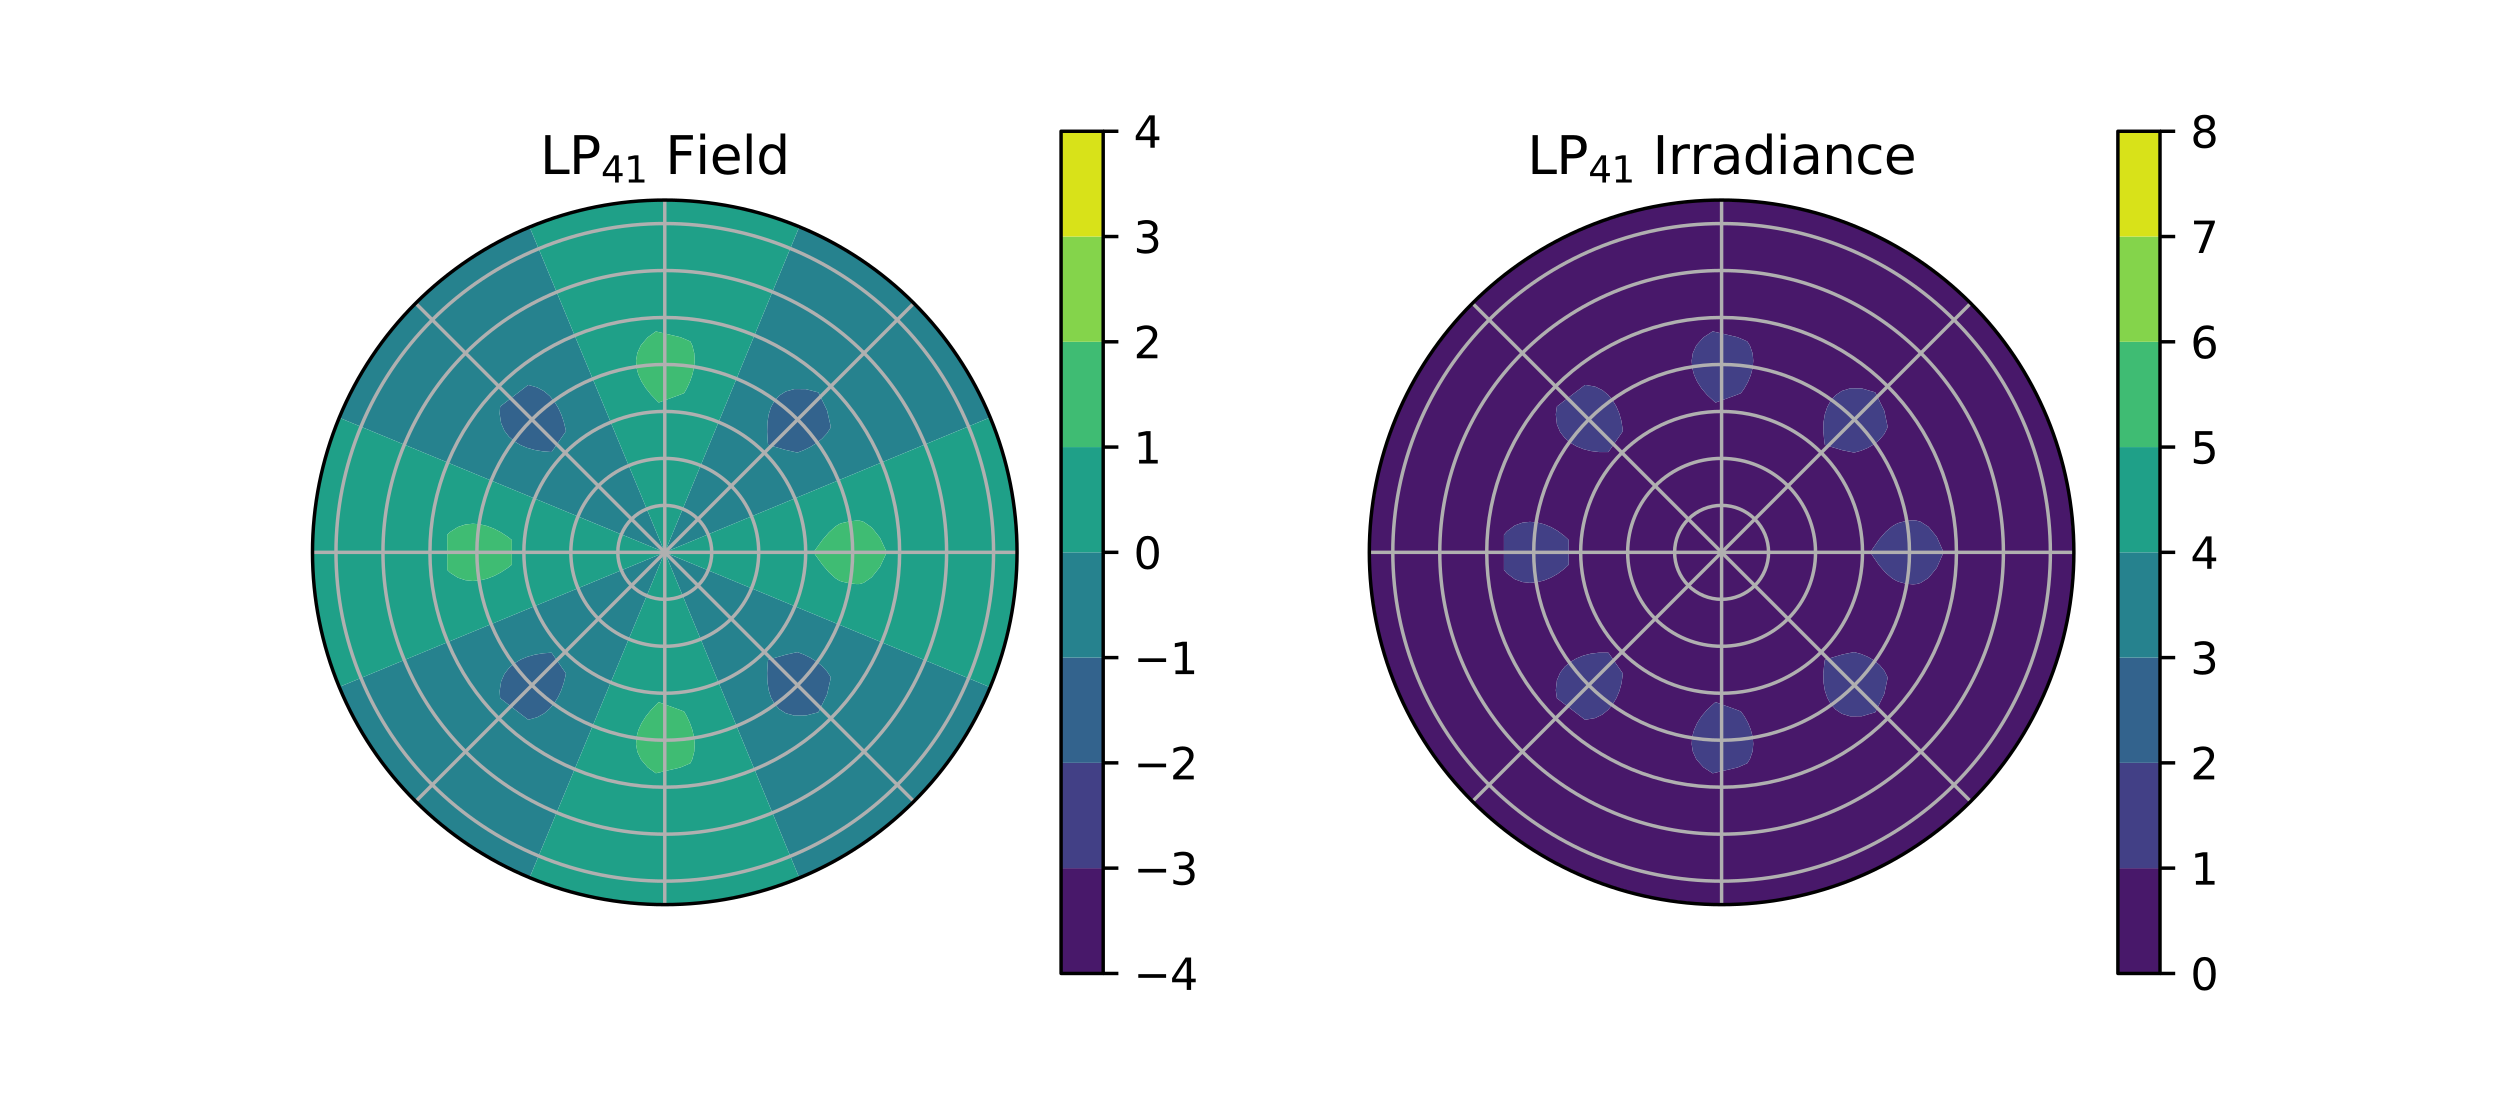 <?xml version="1.0" encoding="utf-8" standalone="no"?>
<!DOCTYPE svg PUBLIC "-//W3C//DTD SVG 1.1//EN"
  "http://www.w3.org/Graphics/SVG/1.1/DTD/svg11.dtd">
<svg xmlns:xlink="http://www.w3.org/1999/xlink" width="576pt" height="252pt" viewBox="0 0 576 252" xmlns="http://www.w3.org/2000/svg" version="1.1">
 <defs>
  <style type="text/css">*{stroke-linejoin: round; stroke-linecap: butt}</style>
 </defs>
 <g id="figure_1">
  <g id="patch_1">
   <path d="M 0 252 
L 576 252 
L 576 0 
L 0 0 
z
" style="fill: #ffffff"/>
  </g>
  <g id="axes_1">
   <g id="patch_2">
    <path d="M 234.327 127.26 
C 234.327 116.602 232.228 106.047 228.149 96.2 
C 224.07 86.353 218.092 77.405 210.555 69.869 
C 203.018 62.332 194.071 56.353 184.224 52.275 
C 174.377 48.196 163.822 46.096 153.164 46.096 
C 142.505 46.096 131.951 48.196 122.104 52.275 
C 112.257 56.353 103.309 62.332 95.772 69.869 
C 88.236 77.405 82.257 86.353 78.178 96.2 
C 74.099 106.047 72 116.602 72 127.26 
C 72 137.918 74.099 148.473 78.178 158.32 
C 82.257 168.167 88.236 177.115 95.772 184.651 
C 103.309 192.188 112.257 198.167 122.104 202.245 
C 131.951 206.324 142.505 208.424 153.164 208.424 
C 163.822 208.424 174.377 206.324 184.224 202.245 
C 194.071 198.167 203.018 192.188 210.555 184.651 
C 218.092 177.115 224.07 168.167 228.149 158.32 
C 232.228 148.473 234.327 137.918 234.327 127.26 
M 153.164 127.26 
C 153.164 127.26 153.164 127.26 153.164 127.26 
C 153.164 127.26 153.164 127.26 153.164 127.26 
C 153.164 127.26 153.164 127.26 153.164 127.26 
C 153.164 127.26 153.164 127.26 153.164 127.26 
C 153.164 127.26 153.164 127.26 153.164 127.26 
C 153.164 127.26 153.164 127.26 153.164 127.26 
C 153.164 127.26 153.164 127.26 153.164 127.26 
C 153.164 127.26 153.164 127.26 153.164 127.26 
C 153.164 127.26 153.164 127.26 153.164 127.26 
C 153.164 127.26 153.164 127.26 153.164 127.26 
C 153.164 127.26 153.164 127.26 153.164 127.26 
C 153.164 127.26 153.164 127.26 153.164 127.26 
C 153.164 127.26 153.164 127.26 153.164 127.26 
C 153.164 127.26 153.164 127.26 153.164 127.26 
C 153.164 127.26 153.164 127.26 153.164 127.26 
C 153.164 127.26 153.164 127.26 153.164 127.26 
z
" style="fill: #ffffff"/>
   </g>
   <g id="QuadContourSet_1">
    <path clip-path="url(#p5728fef4ef)" style="fill: #48186a"/>
    <path clip-path="url(#p5728fef4ef)" style="fill: #424086"/>
    <path d="M 176.968 102.477 
L 176.89 101.824 
L 176.752 99.483 
L 176.815 97.394 
L 177.098 95.519 
L 177.623 93.846 
L 178.42 92.377 
L 179.536 91.14 
L 181.038 90.192 
L 183.028 89.636 
L 185.652 89.659 
L 188.557 90.411 
L 190.547 94.522 
L 191.374 98.151 
L 191.37 98.55 
L 190.551 99.815 
L 189.404 101.053 
L 188.112 102.094 
L 186.704 102.974 
L 185.194 103.714 
L 183.776 104.256 
L 183.511 104.229 
L 180.911 103.638 
L 177.853 102.757 
z
M 176.968 152.043 
L 177.853 151.763 
L 180.911 150.882 
L 183.511 150.291 
L 183.776 150.264 
L 185.194 150.806 
L 186.704 151.546 
L 188.112 152.426 
L 189.404 153.467 
L 190.551 154.705 
L 191.37 155.97 
L 191.374 156.369 
L 190.547 159.998 
L 188.557 164.109 
L 185.652 164.861 
L 183.028 164.884 
L 181.038 164.328 
L 179.536 163.38 
L 178.42 162.143 
L 177.623 160.674 
L 177.098 159.001 
L 176.815 157.126 
L 176.752 155.037 
L 176.89 152.696 
z
M 130.388 99.365 
L 127.074 104.147 
L 125.114 103.998 
L 123.237 103.684 
L 121.514 103.205 
L 119.935 102.548 
L 118.508 101.692 
L 117.253 100.603 
L 116.211 99.232 
L 115.455 97.503 
L 115.113 95.3 
L 115.234 93.658 
L 121.684 88.705 
L 121.801 88.715 
L 123.773 89.265 
L 125.357 90.141 
L 126.649 91.244 
L 127.713 92.518 
L 128.589 93.93 
L 129.304 95.462 
L 129.874 97.11 
L 130.308 98.878 
z
M 127.074 150.373 
L 130.388 155.155 
L 130.308 155.642 
L 129.874 157.41 
L 129.304 159.058 
L 128.589 160.59 
L 127.713 162.002 
L 126.649 163.276 
L 125.357 164.379 
L 123.773 165.255 
L 121.801 165.805 
L 121.684 165.815 
L 115.234 160.862 
L 115.113 159.22 
L 115.455 157.017 
L 116.211 155.288 
L 117.253 153.917 
L 118.508 152.828 
L 119.935 151.972 
L 121.514 151.315 
L 123.237 150.836 
L 125.114 150.522 
z
" clip-path="url(#p5728fef4ef)" style="fill: #33638d"/>
    <path d="M 153.164 127.26 
L 153.164 127.26 
L 153.164 127.26 
L 153.164 127.26 
L 153.164 127.26 
L 153.164 127.26 
L 153.164 127.26 
L 153.164 127.26 
L 153.164 127.26 
L 153.164 127.26 
L 153.164 127.26 
L 153.164 127.26 
L 153.164 127.26 
L 153.164 127.26 
L 153.164 127.26 
L 153.164 127.26 
L 153.164 127.26 
L 153.164 127.26 
L 153.164 127.26 
L 153.164 127.26 
L 153.164 127.26 
L 153.164 127.26 
L 153.164 127.26 
L 153.164 127.26 
L 153.164 127.26 
L 153.164 127.26 
L 153.164 127.26 
L 153.164 127.26 
L 153.164 127.26 
L 153.164 127.26 
L 153.164 127.26 
L 153.164 127.26 
L 153.164 127.26 
L 153.164 127.26 
L 153.164 127.26 
L 153.164 127.26 
L 153.164 127.26 
L 153.164 127.26 
L 153.164 127.26 
L 153.164 127.26 
L 153.164 127.26 
L 153.164 127.26 
L 154.694 127.894 
L 156.224 128.529 
L 157.754 129.163 
L 159.284 129.798 
L 160.814 130.432 
L 162.344 131.066 
L 163.874 131.701 
L 165.404 132.335 
L 166.934 132.97 
L 168.465 133.604 
L 169.995 134.238 
L 171.525 134.873 
L 173.055 135.507 
L 174.585 136.142 
L 176.115 136.776 
L 177.645 137.41 
L 179.175 138.045 
L 180.705 138.679 
L 182.235 139.314 
L 183.766 139.948 
L 185.296 140.583 
L 186.826 141.217 
L 188.356 141.851 
L 189.886 142.486 
L 191.416 143.12 
L 192.946 143.755 
L 194.476 144.389 
L 196.006 145.023 
L 197.536 145.658 
L 199.067 146.292 
L 200.597 146.927 
L 202.127 147.561 
L 203.657 148.195 
L 205.187 148.83 
L 206.717 149.464 
L 208.247 150.099 
L 209.777 150.733 
L 211.307 151.367 
L 212.837 152.002 
L 214.367 152.636 
L 215.898 153.271 
L 217.428 153.905 
L 218.958 154.539 
L 220.488 155.174 
L 222.018 155.808 
L 223.548 156.443 
L 225.078 157.077 
L 226.608 157.711 
L 228.138 158.346 
L 225.03 164.979 
L 218.049 176.018 
L 209.388 185.795 
L 199.27 194.056 
L 187.958 200.587 
L 184.155 202.274 
L 183.523 200.743 
L 182.89 199.212 
L 182.258 197.681 
L 181.625 196.15 
L 180.993 194.619 
L 180.36 193.088 
L 179.728 191.557 
L 179.095 190.027 
L 178.463 188.496 
L 177.831 186.965 
L 177.198 185.434 
L 176.566 183.903 
L 175.933 182.372 
L 175.301 180.841 
L 174.668 179.31 
L 174.036 177.779 
L 173.403 176.249 
L 172.771 174.718 
L 172.138 173.187 
L 171.506 171.656 
L 170.873 170.125 
L 170.241 168.594 
L 169.608 167.063 
L 168.976 165.532 
L 168.343 164.001 
L 167.711 162.47 
L 167.078 160.94 
L 166.446 159.409 
L 165.813 157.878 
L 165.181 156.347 
L 164.548 154.816 
L 163.916 153.285 
L 163.283 151.754 
L 162.651 150.223 
L 162.018 148.692 
L 161.386 147.162 
L 160.753 145.631 
L 160.121 144.1 
L 159.488 142.569 
L 158.856 141.038 
L 158.224 139.507 
L 157.591 137.976 
L 156.959 136.445 
L 156.326 134.914 
L 155.694 133.384 
L 155.061 131.853 
L 154.429 130.322 
L 153.796 128.791 
L 153.164 127.26 
L 153.164 127.26 
L 153.164 127.26 
L 153.164 127.26 
L 153.164 127.26 
L 152.528 128.79 
L 151.893 130.319 
L 151.257 131.849 
L 150.621 133.379 
L 149.986 134.908 
L 149.35 136.438 
L 148.715 137.967 
L 148.079 139.497 
L 147.444 141.027 
L 146.808 142.556 
L 146.173 144.086 
L 145.537 145.615 
L 144.902 147.145 
L 144.266 148.675 
L 143.631 150.204 
L 142.995 151.734 
L 142.359 153.264 
L 141.724 154.793 
L 141.088 156.323 
L 140.453 157.852 
L 139.817 159.382 
L 139.182 160.912 
L 138.546 162.441 
L 137.911 163.971 
L 137.275 165.501 
L 136.64 167.03 
L 136.004 168.56 
L 135.369 170.089 
L 134.733 171.619 
L 134.097 173.149 
L 133.462 174.678 
L 132.826 176.208 
L 132.191 177.738 
L 131.555 179.267 
L 130.92 180.797 
L 130.284 182.326 
L 129.649 183.856 
L 129.013 185.386 
L 128.378 186.915 
L 127.742 188.445 
L 127.106 189.975 
L 126.471 191.504 
L 125.835 193.034 
L 125.2 194.563 
L 124.564 196.093 
L 123.929 197.623 
L 123.293 199.152 
L 122.658 200.682 
L 122.022 202.212 
L 112.582 197.55 
L 101.832 190.13 
L 92.412 181.081 
L 84.565 170.639 
L 78.495 159.073 
L 78.16 158.275 
L 79.69 157.642 
L 81.221 157.009 
L 82.752 156.376 
L 84.283 155.744 
L 85.813 155.111 
L 87.344 154.478 
L 88.875 153.845 
L 90.405 153.212 
L 91.936 152.579 
L 93.467 151.946 
L 94.997 151.313 
L 96.528 150.68 
L 98.059 150.047 
L 99.589 149.414 
L 101.12 148.781 
L 102.651 148.148 
L 104.182 147.515 
L 105.712 146.882 
L 107.243 146.249 
L 108.774 145.616 
L 110.304 144.983 
L 111.835 144.35 
L 113.366 143.717 
L 114.896 143.084 
L 116.427 142.451 
L 117.958 141.818 
L 119.488 141.185 
L 121.019 140.552 
L 122.55 139.919 
L 124.081 139.286 
L 125.611 138.653 
L 127.142 138.02 
L 128.673 137.387 
L 130.203 136.755 
L 131.734 136.122 
L 133.265 135.489 
L 134.795 134.856 
L 136.326 134.223 
L 137.857 133.59 
L 139.387 132.957 
L 140.918 132.324 
L 142.449 131.691 
L 143.979 131.058 
L 145.51 130.425 
L 147.041 129.792 
L 148.572 129.159 
L 150.102 128.526 
L 151.633 127.893 
L 153.164 127.26 
L 153.164 127.26 
L 153.164 127.26 
L 153.164 127.26 
L 151.633 126.627 
L 150.102 125.994 
L 148.572 125.361 
L 147.041 124.728 
L 145.51 124.095 
L 143.979 123.462 
L 142.449 122.829 
L 140.918 122.196 
L 139.387 121.563 
L 137.857 120.93 
L 136.326 120.297 
L 134.795 119.664 
L 133.265 119.031 
L 131.734 118.398 
L 130.203 117.765 
L 128.673 117.133 
L 127.142 116.5 
L 125.611 115.867 
L 124.081 115.234 
L 122.55 114.601 
L 121.019 113.968 
L 119.488 113.335 
L 117.958 112.702 
L 116.427 112.069 
L 114.896 111.436 
L 113.366 110.803 
L 111.835 110.17 
L 110.304 109.537 
L 108.774 108.904 
L 107.243 108.271 
L 105.712 107.638 
L 104.182 107.005 
L 102.651 106.372 
L 101.12 105.739 
L 99.589 105.106 
L 98.059 104.473 
L 96.528 103.84 
L 94.997 103.207 
L 93.467 102.574 
L 91.936 101.941 
L 90.405 101.308 
L 88.875 100.675 
L 87.344 100.042 
L 85.813 99.409 
L 84.283 98.776 
L 82.752 98.144 
L 81.221 97.511 
L 79.69 96.878 
L 78.16 96.245 
L 78.495 95.447 
L 84.565 83.881 
L 92.412 73.439 
L 101.832 64.39 
L 112.582 56.97 
L 122.022 52.308 
L 122.658 53.838 
L 123.293 55.368 
L 123.929 56.897 
L 124.564 58.427 
L 125.2 59.957 
L 125.835 61.486 
L 126.471 63.016 
L 127.106 64.545 
L 127.742 66.075 
L 128.378 67.605 
L 129.013 69.134 
L 129.649 70.664 
L 130.284 72.194 
L 130.92 73.723 
L 131.555 75.253 
L 132.191 76.782 
L 132.826 78.312 
L 133.462 79.842 
L 134.097 81.371 
L 134.733 82.901 
L 135.369 84.431 
L 136.004 85.96 
L 136.64 87.49 
L 137.275 89.019 
L 137.911 90.549 
L 138.546 92.079 
L 139.182 93.608 
L 139.817 95.138 
L 140.453 96.668 
L 141.088 98.197 
L 141.724 99.727 
L 142.359 101.256 
L 142.995 102.786 
L 143.631 104.316 
L 144.266 105.845 
L 144.902 107.375 
L 145.537 108.905 
L 146.173 110.434 
L 146.808 111.964 
L 147.444 113.493 
L 148.079 115.023 
L 148.715 116.553 
L 149.35 118.082 
L 149.986 119.612 
L 150.621 121.141 
L 151.257 122.671 
L 151.893 124.201 
L 152.528 125.73 
L 153.164 127.26 
L 153.164 127.26 
L 153.164 127.26 
L 153.164 127.26 
L 153.164 127.26 
L 153.796 125.729 
L 154.429 124.198 
L 155.061 122.667 
L 155.694 121.136 
L 156.326 119.606 
L 156.959 118.075 
L 157.591 116.544 
L 158.224 115.013 
L 158.856 113.482 
L 159.488 111.951 
L 160.121 110.42 
L 160.753 108.889 
L 161.386 107.358 
L 162.018 105.828 
L 162.651 104.297 
L 163.283 102.766 
L 163.916 101.235 
L 164.548 99.704 
L 165.181 98.173 
L 165.813 96.642 
L 166.446 95.111 
L 167.078 93.58 
L 167.711 92.05 
L 168.343 90.519 
L 168.976 88.988 
L 169.608 87.457 
L 170.241 85.926 
L 170.873 84.395 
L 171.506 82.864 
L 172.138 81.333 
L 172.771 79.802 
L 173.403 78.271 
L 174.036 76.741 
L 174.668 75.21 
L 175.301 73.679 
L 175.933 72.148 
L 176.566 70.617 
L 177.198 69.086 
L 177.831 67.555 
L 178.463 66.024 
L 179.095 64.493 
L 179.728 62.963 
L 180.36 61.432 
L 180.993 59.901 
L 181.625 58.37 
L 182.258 56.839 
L 182.89 55.308 
L 183.523 53.777 
L 184.155 52.246 
L 187.958 53.933 
L 199.27 60.464 
L 209.388 68.725 
L 218.049 78.502 
L 225.03 89.541 
L 228.138 96.174 
L 226.608 96.809 
L 225.078 97.443 
L 223.548 98.077 
L 222.018 98.712 
L 220.488 99.346 
L 218.958 99.981 
L 217.428 100.615 
L 215.898 101.249 
L 214.367 101.884 
L 212.837 102.518 
L 211.307 103.153 
L 209.777 103.787 
L 208.247 104.421 
L 206.717 105.056 
L 205.187 105.69 
L 203.657 106.325 
L 202.127 106.959 
L 200.597 107.593 
L 199.067 108.228 
L 197.536 108.862 
L 196.006 109.497 
L 194.476 110.131 
L 192.946 110.765 
L 191.416 111.4 
L 189.886 112.034 
L 188.356 112.669 
L 186.826 113.303 
L 185.296 113.937 
L 183.766 114.572 
L 182.235 115.206 
L 180.705 115.841 
L 179.175 116.475 
L 177.645 117.11 
L 176.115 117.744 
L 174.585 118.378 
L 173.055 119.013 
L 171.525 119.647 
L 169.995 120.282 
L 168.465 120.916 
L 166.934 121.55 
L 165.404 122.185 
L 163.874 122.819 
L 162.344 123.454 
L 160.814 124.088 
L 159.284 124.722 
L 157.754 125.357 
L 156.224 125.991 
L 154.694 126.626 
L 153.164 127.26 
L 153.164 127.26 
L 153.164 127.26 
L 153.164 127.26 
z
M 177.853 102.757 
L 180.911 103.638 
L 183.511 104.229 
L 183.776 104.256 
L 185.194 103.714 
L 186.704 102.974 
L 188.112 102.094 
L 189.404 101.053 
L 190.551 99.815 
L 191.37 98.55 
L 191.374 98.151 
L 190.547 94.522 
L 188.557 90.411 
L 185.652 89.659 
L 183.028 89.636 
L 181.038 90.192 
L 179.536 91.14 
L 178.42 92.377 
L 177.623 93.846 
L 177.098 95.519 
L 176.815 97.394 
L 176.752 99.483 
L 176.89 101.824 
L 176.968 102.477 
z
M 176.89 152.696 
L 176.752 155.037 
L 176.815 157.126 
L 177.098 159.001 
L 177.623 160.674 
L 178.42 162.143 
L 179.536 163.38 
L 181.038 164.328 
L 183.028 164.884 
L 185.652 164.861 
L 188.557 164.109 
L 190.547 159.998 
L 191.374 156.369 
L 191.37 155.97 
L 190.551 154.705 
L 189.404 153.467 
L 188.112 152.426 
L 186.704 151.546 
L 185.194 150.806 
L 183.776 150.264 
L 183.511 150.291 
L 180.911 150.882 
L 177.853 151.763 
L 176.968 152.043 
z
M 130.308 98.878 
L 129.874 97.11 
L 129.304 95.462 
L 128.589 93.93 
L 127.713 92.518 
L 126.649 91.244 
L 125.357 90.141 
L 123.773 89.265 
L 121.801 88.715 
L 121.684 88.705 
L 115.234 93.658 
L 115.113 95.3 
L 115.455 97.503 
L 116.211 99.232 
L 117.253 100.603 
L 118.508 101.692 
L 119.935 102.548 
L 121.514 103.205 
L 123.237 103.684 
L 125.114 103.998 
L 127.074 104.147 
L 130.388 99.365 
z
M 125.114 150.522 
L 123.237 150.836 
L 121.514 151.315 
L 119.935 151.972 
L 118.508 152.828 
L 117.253 153.917 
L 116.211 155.288 
L 115.455 157.017 
L 115.113 159.22 
L 115.234 160.862 
L 121.684 165.815 
L 121.801 165.805 
L 123.773 165.255 
L 125.357 164.379 
L 126.649 163.276 
L 127.713 162.002 
L 128.589 160.59 
L 129.304 159.058 
L 129.874 157.41 
L 130.308 155.642 
L 130.388 155.155 
L 127.074 150.373 
z
" clip-path="url(#p5728fef4ef)" style="fill: #26828e"/>
    <path d="M 153.164 127.26 
L 153.164 127.26 
L 154.694 126.626 
L 156.224 125.991 
L 157.754 125.357 
L 159.284 124.722 
L 160.814 124.088 
L 162.344 123.454 
L 163.874 122.819 
L 165.404 122.185 
L 166.934 121.55 
L 168.465 120.916 
L 169.995 120.282 
L 171.525 119.647 
L 173.055 119.013 
L 174.585 118.378 
L 176.115 117.744 
L 177.645 117.11 
L 179.175 116.475 
L 180.705 115.841 
L 182.235 115.206 
L 183.766 114.572 
L 185.296 113.937 
L 186.826 113.303 
L 188.356 112.669 
L 189.886 112.034 
L 191.416 111.4 
L 192.946 110.765 
L 194.476 110.131 
L 196.006 109.497 
L 197.536 108.862 
L 199.067 108.228 
L 200.597 107.593 
L 202.127 106.959 
L 203.657 106.325 
L 205.187 105.69 
L 206.717 105.056 
L 208.247 104.421 
L 209.777 103.787 
L 211.307 103.153 
L 212.837 102.518 
L 214.367 101.884 
L 215.898 101.249 
L 217.428 100.615 
L 218.958 99.981 
L 220.488 99.346 
L 222.018 98.712 
L 223.548 98.077 
L 225.078 97.443 
L 226.608 96.809 
L 228.138 96.174 
L 230.15 101.558 
L 233.276 114.24 
L 234.327 127.26 
L 232.671 127.26 
L 231.014 127.26 
L 229.358 127.26 
L 227.702 127.26 
L 226.045 127.26 
L 224.389 127.26 
L 222.732 127.26 
L 221.076 127.26 
L 219.42 127.26 
L 217.763 127.26 
L 216.107 127.26 
L 214.45 127.26 
L 212.794 127.26 
L 211.138 127.26 
L 209.481 127.26 
L 207.825 127.26 
L 206.168 127.26 
L 204.512 127.26 
L 204.308 127.26 
L 202.741 123.893 
L 200.857 121.539 
L 199.01 120.249 
L 198.077 119.961 
L 197.285 119.948 
L 195.637 120.139 
L 194.02 120.514 
L 193.415 120.719 
L 192.47 121.315 
L 190.983 122.67 
L 189.493 124.406 
L 187.941 126.54 
L 187.468 127.26 
L 186.292 127.26 
L 184.635 127.26 
L 182.979 127.26 
L 181.322 127.26 
L 179.666 127.26 
L 178.01 127.26 
L 176.353 127.26 
L 174.697 127.26 
L 173.04 127.26 
L 171.384 127.26 
L 169.728 127.26 
L 168.071 127.26 
L 166.415 127.26 
L 164.758 127.26 
L 163.102 127.26 
L 161.446 127.26 
L 159.789 127.26 
L 158.133 127.26 
L 156.476 127.26 
L 154.82 127.26 
L 153.164 127.26 
z
M 153.164 127.26 
L 153.164 127.26 
L 153.164 127.26 
L 153.164 127.26 
L 153.164 127.26 
L 152.528 125.73 
L 151.893 124.201 
L 151.257 122.671 
L 150.621 121.141 
L 149.986 119.612 
L 149.35 118.082 
L 148.715 116.553 
L 148.079 115.023 
L 147.444 113.493 
L 146.808 111.964 
L 146.173 110.434 
L 145.537 108.905 
L 144.902 107.375 
L 144.266 105.845 
L 143.631 104.316 
L 142.995 102.786 
L 142.359 101.256 
L 141.724 99.727 
L 141.088 98.197 
L 140.453 96.668 
L 139.817 95.138 
L 139.182 93.608 
L 138.546 92.079 
L 137.911 90.549 
L 137.275 89.019 
L 136.64 87.49 
L 136.004 85.96 
L 135.369 84.431 
L 134.733 82.901 
L 134.097 81.371 
L 133.462 79.842 
L 132.826 78.312 
L 132.191 76.782 
L 131.555 75.253 
L 130.92 73.723 
L 130.284 72.194 
L 129.649 70.664 
L 129.013 69.134 
L 128.378 67.605 
L 127.742 66.075 
L 127.106 64.545 
L 126.471 63.016 
L 125.835 61.486 
L 125.2 59.957 
L 124.564 58.427 
L 123.929 56.897 
L 123.293 55.368 
L 122.658 53.838 
L 122.022 52.308 
L 124.383 51.371 
L 136.929 47.737 
L 149.896 46.162 
L 162.947 46.688 
L 175.745 49.301 
L 184.155 52.246 
L 183.523 53.777 
L 182.89 55.308 
L 182.258 56.839 
L 181.625 58.37 
L 180.993 59.901 
L 180.36 61.432 
L 179.728 62.963 
L 179.095 64.493 
L 178.463 66.024 
L 177.831 67.555 
L 177.198 69.086 
L 176.566 70.617 
L 175.933 72.148 
L 175.301 73.679 
L 174.668 75.21 
L 174.036 76.741 
L 173.403 78.271 
L 172.771 79.802 
L 172.138 81.333 
L 171.506 82.864 
L 170.873 84.395 
L 170.241 85.926 
L 169.608 87.457 
L 168.976 88.988 
L 168.343 90.519 
L 167.711 92.05 
L 167.078 93.58 
L 166.446 95.111 
L 165.813 96.642 
L 165.181 98.173 
L 164.548 99.704 
L 163.916 101.235 
L 163.283 102.766 
L 162.651 104.297 
L 162.018 105.828 
L 161.386 107.358 
L 160.753 108.889 
L 160.121 110.42 
L 159.488 111.951 
L 158.856 113.482 
L 158.224 115.013 
L 157.591 116.544 
L 156.959 118.075 
L 156.326 119.606 
L 155.694 121.136 
L 155.061 122.667 
L 154.429 124.198 
L 153.796 125.729 
z
M 152.47 92.483 
L 156.582 90.98 
L 157.618 90.578 
L 158.233 89.502 
L 158.96 87.931 
L 159.518 86.34 
L 159.893 84.723 
L 160.056 83.071 
L 159.96 81.381 
L 159.526 79.648 
L 159.063 78.672 
L 156.791 77.701 
L 151.113 76.363 
L 149.222 77.725 
L 147.674 79.539 
L 146.848 81.313 
L 146.547 83.029 
L 146.649 84.689 
L 147.079 86.299 
L 147.795 87.871 
L 148.774 89.417 
L 150.012 90.956 
L 151.519 92.514 
L 151.773 92.746 
z
M 153.164 127.26 
L 153.164 127.26 
L 153.164 127.26 
L 153.164 127.26 
L 151.633 127.893 
L 150.102 128.526 
L 148.572 129.159 
L 147.041 129.792 
L 145.51 130.425 
L 143.979 131.058 
L 142.449 131.691 
L 140.918 132.324 
L 139.387 132.957 
L 137.857 133.59 
L 136.326 134.223 
L 134.795 134.856 
L 133.265 135.489 
L 131.734 136.122 
L 130.203 136.755 
L 128.673 137.387 
L 127.142 138.02 
L 125.611 138.653 
L 124.081 139.286 
L 122.55 139.919 
L 121.019 140.552 
L 119.488 141.185 
L 117.958 141.818 
L 116.427 142.451 
L 114.896 143.084 
L 113.366 143.717 
L 111.835 144.35 
L 110.304 144.983 
L 108.774 145.616 
L 107.243 146.249 
L 105.712 146.882 
L 104.182 147.515 
L 102.651 148.148 
L 101.12 148.781 
L 99.589 149.414 
L 98.059 150.047 
L 96.528 150.68 
L 94.997 151.313 
L 93.467 151.946 
L 91.936 152.579 
L 90.405 153.212 
L 88.875 153.845 
L 87.344 154.478 
L 85.813 155.111 
L 84.283 155.744 
L 82.752 156.376 
L 81.221 157.009 
L 79.69 157.642 
L 78.16 158.275 
L 74.358 146.684 
L 72.263 133.791 
L 72.263 120.729 
L 74.358 107.836 
L 78.16 96.245 
L 79.69 96.878 
L 81.221 97.511 
L 82.752 98.144 
L 84.283 98.776 
L 85.813 99.409 
L 87.344 100.042 
L 88.875 100.675 
L 90.405 101.308 
L 91.936 101.941 
L 93.467 102.574 
L 94.997 103.207 
L 96.528 103.84 
L 98.059 104.473 
L 99.589 105.106 
L 101.12 105.739 
L 102.651 106.372 
L 104.182 107.005 
L 105.712 107.638 
L 107.243 108.271 
L 108.774 108.904 
L 110.304 109.537 
L 111.835 110.17 
L 113.366 110.803 
L 114.896 111.436 
L 116.427 112.069 
L 117.958 112.702 
L 119.488 113.335 
L 121.019 113.968 
L 122.55 114.601 
L 124.081 115.234 
L 125.611 115.867 
L 127.142 116.5 
L 128.673 117.133 
L 130.203 117.765 
L 131.734 118.398 
L 133.265 119.031 
L 134.795 119.664 
L 136.326 120.297 
L 137.857 120.93 
L 139.387 121.563 
L 140.918 122.196 
L 142.449 122.829 
L 143.979 123.462 
L 145.51 124.095 
L 147.041 124.728 
L 148.572 125.361 
L 150.102 125.994 
L 151.633 126.627 
z
M 116.905 123.619 
L 115.352 122.608 
L 113.787 121.796 
L 112.201 121.188 
L 110.584 120.8 
L 108.929 120.667 
L 107.23 120.845 
L 105.483 121.429 
L 103.693 122.571 
L 103.037 123.213 
L 103.037 131.307 
L 103.693 131.949 
L 105.483 133.091 
L 107.23 133.675 
L 108.929 133.853 
L 110.584 133.72 
L 112.201 133.332 
L 113.787 132.724 
L 115.352 131.912 
L 116.905 130.901 
L 117.93 130.104 
L 117.93 124.416 
z
M 153.164 127.26 
L 153.164 127.26 
L 153.164 127.26 
L 153.164 127.26 
L 153.164 127.26 
L 153.796 128.791 
L 154.429 130.322 
L 155.061 131.853 
L 155.694 133.384 
L 156.326 134.914 
L 156.959 136.445 
L 157.591 137.976 
L 158.224 139.507 
L 158.856 141.038 
L 159.488 142.569 
L 160.121 144.1 
L 160.753 145.631 
L 161.386 147.162 
L 162.018 148.692 
L 162.651 150.223 
L 163.283 151.754 
L 163.916 153.285 
L 164.548 154.816 
L 165.181 156.347 
L 165.813 157.878 
L 166.446 159.409 
L 167.078 160.94 
L 167.711 162.47 
L 168.343 164.001 
L 168.976 165.532 
L 169.608 167.063 
L 170.241 168.594 
L 170.873 170.125 
L 171.506 171.656 
L 172.138 173.187 
L 172.771 174.718 
L 173.403 176.249 
L 174.036 177.779 
L 174.668 179.31 
L 175.301 180.841 
L 175.933 182.372 
L 176.566 183.903 
L 177.198 185.434 
L 177.831 186.965 
L 178.463 188.496 
L 179.095 190.027 
L 179.728 191.557 
L 180.36 193.088 
L 180.993 194.619 
L 181.625 196.15 
L 182.258 197.681 
L 182.89 199.212 
L 183.523 200.743 
L 184.155 202.274 
L 175.745 205.219 
L 162.947 207.832 
L 149.896 208.358 
L 136.929 206.783 
L 124.383 203.149 
L 122.022 202.212 
L 122.658 200.682 
L 123.293 199.152 
L 123.929 197.623 
L 124.564 196.093 
L 125.2 194.563 
L 125.835 193.034 
L 126.471 191.504 
L 127.106 189.975 
L 127.742 188.445 
L 128.378 186.915 
L 129.013 185.386 
L 129.649 183.856 
L 130.284 182.326 
L 130.92 180.797 
L 131.555 179.267 
L 132.191 177.738 
L 132.826 176.208 
L 133.462 174.678 
L 134.097 173.149 
L 134.733 171.619 
L 135.369 170.089 
L 136.004 168.56 
L 136.64 167.03 
L 137.275 165.501 
L 137.911 163.971 
L 138.546 162.441 
L 139.182 160.912 
L 139.817 159.382 
L 140.453 157.852 
L 141.088 156.323 
L 141.724 154.793 
L 142.359 153.264 
L 142.995 151.734 
L 143.631 150.204 
L 144.266 148.675 
L 144.902 147.145 
L 145.537 145.615 
L 146.173 144.086 
L 146.808 142.556 
L 147.444 141.027 
L 148.079 139.497 
L 148.715 137.967 
L 149.35 136.438 
L 149.986 134.908 
L 150.621 133.379 
L 151.257 131.849 
L 151.893 130.319 
L 152.528 128.79 
z
M 151.519 162.006 
L 150.012 163.564 
L 148.774 165.103 
L 147.795 166.649 
L 147.079 168.221 
L 146.649 169.831 
L 146.547 171.491 
L 146.848 173.207 
L 147.674 174.981 
L 149.222 176.795 
L 151.113 178.157 
L 156.791 176.819 
L 159.063 175.848 
L 159.526 174.872 
L 159.96 173.139 
L 160.056 171.449 
L 159.893 169.797 
L 159.518 168.18 
L 158.96 166.589 
L 158.233 165.018 
L 157.618 163.942 
L 156.582 163.54 
L 152.47 162.037 
L 151.773 161.774 
z
M 153.164 127.26 
L 153.164 127.26 
L 153.164 127.26 
L 154.82 127.26 
L 156.476 127.26 
L 158.133 127.26 
L 159.789 127.26 
L 161.446 127.26 
L 163.102 127.26 
L 164.758 127.26 
L 166.415 127.26 
L 168.071 127.26 
L 169.728 127.26 
L 171.384 127.26 
L 173.04 127.26 
L 174.697 127.26 
L 176.353 127.26 
L 178.01 127.26 
L 179.666 127.26 
L 181.322 127.26 
L 182.979 127.26 
L 184.635 127.26 
L 186.292 127.26 
L 187.468 127.26 
L 187.941 127.98 
L 189.493 130.114 
L 190.983 131.85 
L 192.47 133.205 
L 193.415 133.801 
L 194.02 134.006 
L 195.637 134.381 
L 197.285 134.572 
L 198.077 134.559 
L 199.01 134.271 
L 200.857 132.981 
L 202.741 130.627 
L 204.308 127.26 
L 204.512 127.26 
L 206.168 127.26 
L 207.825 127.26 
L 209.481 127.26 
L 211.138 127.26 
L 212.794 127.26 
L 214.45 127.26 
L 216.107 127.26 
L 217.763 127.26 
L 219.42 127.26 
L 221.076 127.26 
L 222.732 127.26 
L 224.389 127.26 
L 226.045 127.26 
L 227.702 127.26 
L 229.358 127.26 
L 231.014 127.26 
L 232.671 127.26 
L 234.327 127.26 
L 233.276 140.28 
L 230.15 152.962 
L 228.138 158.346 
L 226.608 157.711 
L 225.078 157.077 
L 223.548 156.443 
L 222.018 155.808 
L 220.488 155.174 
L 218.958 154.539 
L 217.428 153.905 
L 215.898 153.271 
L 214.367 152.636 
L 212.837 152.002 
L 211.307 151.367 
L 209.777 150.733 
L 208.247 150.099 
L 206.717 149.464 
L 205.187 148.83 
L 203.657 148.195 
L 202.127 147.561 
L 200.597 146.927 
L 199.067 146.292 
L 197.536 145.658 
L 196.006 145.023 
L 194.476 144.389 
L 192.946 143.755 
L 191.416 143.12 
L 189.886 142.486 
L 188.356 141.851 
L 186.826 141.217 
L 185.296 140.583 
L 183.766 139.948 
L 182.235 139.314 
L 180.705 138.679 
L 179.175 138.045 
L 177.645 137.41 
L 176.115 136.776 
L 174.585 136.142 
L 173.055 135.507 
L 171.525 134.873 
L 169.995 134.238 
L 168.465 133.604 
L 166.934 132.97 
L 165.404 132.335 
L 163.874 131.701 
L 162.344 131.066 
L 160.814 130.432 
L 159.284 129.798 
L 157.754 129.163 
L 156.224 128.529 
L 154.694 127.894 
z
" clip-path="url(#p5728fef4ef)" style="fill: #1fa088"/>
    <path d="M 187.941 126.54 
L 189.493 124.406 
L 190.983 122.67 
L 192.47 121.315 
L 193.415 120.719 
L 194.02 120.514 
L 195.637 120.139 
L 197.285 119.948 
L 198.077 119.961 
L 199.01 120.249 
L 200.857 121.539 
L 202.741 123.893 
L 204.308 127.26 
L 202.856 127.26 
L 201.199 127.26 
L 199.543 127.26 
L 197.886 127.26 
L 196.23 127.26 
L 194.574 127.26 
L 192.917 127.26 
L 191.261 127.26 
L 189.604 127.26 
L 187.948 127.26 
L 187.468 127.26 
z
M 151.773 92.746 
L 151.519 92.514 
L 150.012 90.956 
L 148.774 89.417 
L 147.795 87.871 
L 147.079 86.299 
L 146.649 84.689 
L 146.547 83.029 
L 146.848 81.313 
L 147.674 79.539 
L 149.222 77.725 
L 151.113 76.363 
L 156.791 77.701 
L 159.063 78.672 
L 159.526 79.648 
L 159.96 81.381 
L 160.056 83.071 
L 159.893 84.723 
L 159.518 86.34 
L 158.96 87.931 
L 158.233 89.502 
L 157.618 90.578 
L 156.582 90.98 
L 152.47 92.483 
z
M 151.773 161.774 
L 152.47 162.037 
L 156.582 163.54 
L 157.618 163.942 
L 158.233 165.018 
L 158.96 166.589 
L 159.518 168.18 
L 159.893 169.797 
L 160.056 171.449 
L 159.96 173.139 
L 159.526 174.872 
L 159.063 175.848 
L 156.791 176.819 
L 151.113 178.157 
L 149.222 176.795 
L 147.674 174.981 
L 146.848 173.207 
L 146.547 171.491 
L 146.649 169.831 
L 147.079 168.221 
L 147.795 166.649 
L 148.774 165.103 
L 150.012 163.564 
L 151.519 162.006 
z
M 187.468 127.26 
L 187.948 127.26 
L 189.604 127.26 
L 191.261 127.26 
L 192.917 127.26 
L 194.574 127.26 
L 196.23 127.26 
L 197.886 127.26 
L 199.543 127.26 
L 201.199 127.26 
L 202.856 127.26 
L 204.308 127.26 
L 202.741 130.627 
L 200.857 132.981 
L 199.01 134.271 
L 198.077 134.559 
L 197.285 134.572 
L 195.637 134.381 
L 194.02 134.006 
L 193.415 133.801 
L 192.47 133.205 
L 190.983 131.85 
L 189.493 130.114 
L 187.941 127.98 
z
M 117.93 124.416 
L 117.93 130.104 
L 116.905 130.901 
L 115.352 131.912 
L 113.787 132.724 
L 112.201 133.332 
L 110.584 133.72 
L 108.929 133.853 
L 107.23 133.675 
L 105.483 133.091 
L 103.693 131.949 
L 103.037 131.307 
L 103.037 123.213 
L 103.693 122.571 
L 105.483 121.429 
L 107.23 120.845 
L 108.929 120.667 
L 110.584 120.8 
L 112.201 121.188 
L 113.787 121.796 
L 115.352 122.608 
L 116.905 123.619 
z
" clip-path="url(#p5728fef4ef)" style="fill: #3fbc73"/>
    <path clip-path="url(#p5728fef4ef)" style="fill: #84d44b"/>
    <path clip-path="url(#p5728fef4ef)" style="fill: #d8e219"/>
   </g>
   <g id="matplotlib.axis_1">
    <g id="xtick_1">
     <g id="line2d_1">
      <path d="M 153.164 127.26 
L 234.327 127.26 
" clip-path="url(#p5728fef4ef)" style="fill: none; stroke: #b0b0b0; stroke-width: 0.8; stroke-linecap: square"/>
     </g>
    </g>
    <g id="xtick_2">
     <g id="line2d_2">
      <path d="M 153.164 127.26 
L 210.555 69.869 
" clip-path="url(#p5728fef4ef)" style="fill: none; stroke: #b0b0b0; stroke-width: 0.8; stroke-linecap: square"/>
     </g>
    </g>
    <g id="xtick_3">
     <g id="line2d_3">
      <path d="M 153.164 127.26 
L 153.164 46.096 
" clip-path="url(#p5728fef4ef)" style="fill: none; stroke: #b0b0b0; stroke-width: 0.8; stroke-linecap: square"/>
     </g>
    </g>
    <g id="xtick_4">
     <g id="line2d_4">
      <path d="M 153.164 127.26 
L 95.772 69.869 
" clip-path="url(#p5728fef4ef)" style="fill: none; stroke: #b0b0b0; stroke-width: 0.8; stroke-linecap: square"/>
     </g>
    </g>
    <g id="xtick_5">
     <g id="line2d_5">
      <path d="M 153.164 127.26 
L 72 127.26 
" clip-path="url(#p5728fef4ef)" style="fill: none; stroke: #b0b0b0; stroke-width: 0.8; stroke-linecap: square"/>
     </g>
    </g>
    <g id="xtick_6">
     <g id="line2d_6">
      <path d="M 153.164 127.26 
L 95.772 184.651 
" clip-path="url(#p5728fef4ef)" style="fill: none; stroke: #b0b0b0; stroke-width: 0.8; stroke-linecap: square"/>
     </g>
    </g>
    <g id="xtick_7">
     <g id="line2d_7">
      <path d="M 153.164 127.26 
L 153.164 208.424 
" clip-path="url(#p5728fef4ef)" style="fill: none; stroke: #b0b0b0; stroke-width: 0.8; stroke-linecap: square"/>
     </g>
    </g>
    <g id="xtick_8">
     <g id="line2d_8">
      <path d="M 153.164 127.26 
L 210.555 184.651 
" clip-path="url(#p5728fef4ef)" style="fill: none; stroke: #b0b0b0; stroke-width: 0.8; stroke-linecap: square"/>
     </g>
    </g>
   </g>
   <g id="matplotlib.axis_2">
    <g id="ytick_1">
     <g id="line2d_9">
      <path d="M 163.985 127.26 
C 163.985 125.839 163.706 124.432 163.162 123.119 
C 162.618 121.806 161.821 120.613 160.816 119.608 
C 159.811 118.603 158.618 117.806 157.305 117.262 
C 155.992 116.718 154.585 116.438 153.164 116.438 
C 151.743 116.438 150.335 116.718 149.022 117.262 
C 147.709 117.806 146.516 118.603 145.511 119.608 
C 144.507 120.613 143.709 121.806 143.166 123.119 
C 142.622 124.432 142.342 125.839 142.342 127.26 
C 142.342 128.681 142.622 130.088 143.166 131.401 
C 143.709 132.714 144.507 133.907 145.511 134.912 
C 146.516 135.917 147.709 136.714 149.022 137.258 
C 150.335 137.802 151.743 138.082 153.164 138.082 
C 154.585 138.082 155.992 137.802 157.305 137.258 
C 158.618 136.714 159.811 135.917 160.816 134.912 
C 161.821 133.907 162.618 132.714 163.162 131.401 
C 163.706 130.088 163.985 128.681 163.985 127.26 
" clip-path="url(#p5728fef4ef)" style="fill: none; stroke: #b0b0b0; stroke-width: 0.8; stroke-linecap: square"/>
     </g>
    </g>
    <g id="ytick_2">
     <g id="line2d_10">
      <path d="M 174.807 127.26 
C 174.807 124.418 174.247 121.603 173.16 118.977 
C 172.072 116.351 170.478 113.965 168.468 111.956 
C 166.458 109.946 164.072 108.352 161.446 107.264 
C 158.82 106.176 156.006 105.616 153.164 105.616 
C 150.321 105.616 147.507 106.176 144.881 107.264 
C 142.255 108.352 139.869 109.946 137.859 111.956 
C 135.85 113.965 134.255 116.351 133.168 118.977 
C 132.08 121.603 131.52 124.418 131.52 127.26 
C 131.52 130.102 132.08 132.917 133.168 135.543 
C 134.255 138.169 135.85 140.555 137.859 142.564 
C 139.869 144.574 142.255 146.168 144.881 147.256 
C 147.507 148.344 150.321 148.904 153.164 148.904 
C 156.006 148.904 158.82 148.344 161.446 147.256 
C 164.072 146.168 166.458 144.574 168.468 142.564 
C 170.478 140.555 172.072 138.169 173.16 135.543 
C 174.247 132.917 174.807 130.102 174.807 127.26 
" clip-path="url(#p5728fef4ef)" style="fill: none; stroke: #b0b0b0; stroke-width: 0.8; stroke-linecap: square"/>
     </g>
    </g>
    <g id="ytick_3">
     <g id="line2d_11">
      <path d="M 185.629 127.26 
C 185.629 122.997 184.789 118.775 183.158 114.836 
C 181.526 110.897 179.135 107.318 176.12 104.303 
C 173.106 101.289 169.526 98.897 165.588 97.266 
C 161.649 95.634 157.427 94.795 153.164 94.795 
C 148.9 94.795 144.678 95.634 140.74 97.266 
C 136.801 98.897 133.222 101.289 130.207 104.303 
C 127.192 107.318 124.801 110.897 123.169 114.836 
C 121.538 118.775 120.698 122.997 120.698 127.26 
C 120.698 131.523 121.538 135.745 123.169 139.684 
C 124.801 143.623 127.192 147.202 130.207 150.217 
C 133.222 153.231 136.801 155.623 140.74 157.254 
C 144.678 158.886 148.9 159.725 153.164 159.725 
C 157.427 159.725 161.649 158.886 165.588 157.254 
C 169.526 155.623 173.106 153.231 176.12 150.217 
C 179.135 147.202 181.526 143.623 183.158 139.684 
C 184.789 135.745 185.629 131.523 185.629 127.26 
" clip-path="url(#p5728fef4ef)" style="fill: none; stroke: #b0b0b0; stroke-width: 0.8; stroke-linecap: square"/>
     </g>
    </g>
    <g id="ytick_4">
     <g id="line2d_12">
      <path d="M 196.451 127.26 
C 196.451 121.576 195.331 115.946 193.156 110.695 
C 190.981 105.443 187.792 100.671 183.772 96.651 
C 179.753 92.632 174.981 89.443 169.729 87.268 
C 164.477 85.092 158.848 83.973 153.164 83.973 
C 147.479 83.973 141.85 85.092 136.598 87.268 
C 131.347 89.443 126.574 92.632 122.555 96.651 
C 118.535 100.671 115.347 105.443 113.171 110.695 
C 110.996 115.946 109.876 121.576 109.876 127.26 
C 109.876 132.944 110.996 138.574 113.171 143.825 
C 115.347 149.077 118.535 153.849 122.555 157.869 
C 126.574 161.888 131.347 165.077 136.598 167.252 
C 141.85 169.428 147.479 170.547 153.164 170.547 
C 158.848 170.547 164.477 169.428 169.729 167.252 
C 174.981 165.077 179.753 161.888 183.772 157.869 
C 187.792 153.849 190.981 149.077 193.156 143.825 
C 195.331 138.574 196.451 132.944 196.451 127.26 
" clip-path="url(#p5728fef4ef)" style="fill: none; stroke: #b0b0b0; stroke-width: 0.8; stroke-linecap: square"/>
     </g>
    </g>
    <g id="ytick_5">
     <g id="line2d_13">
      <path d="M 207.273 127.26 
C 207.273 120.154 205.873 113.118 203.154 106.553 
C 200.435 99.989 196.449 94.023 191.425 88.999 
C 186.4 83.975 180.435 79.989 173.87 77.27 
C 167.306 74.551 160.269 73.151 153.164 73.151 
C 146.058 73.151 139.022 74.551 132.457 77.27 
C 125.892 79.989 119.927 83.975 114.903 88.999 
C 109.878 94.023 105.893 99.989 103.173 106.553 
C 100.454 113.118 99.055 120.154 99.055 127.26 
C 99.055 134.366 100.454 141.402 103.173 147.967 
C 105.893 154.531 109.878 160.497 114.903 165.521 
C 119.927 170.545 125.892 174.531 132.457 177.25 
C 139.022 179.969 146.058 181.369 153.164 181.369 
C 160.269 181.369 167.306 179.969 173.87 177.25 
C 180.435 174.531 186.4 170.545 191.425 165.521 
C 196.449 160.497 200.435 154.531 203.154 147.967 
C 205.873 141.402 207.273 134.366 207.273 127.26 
" clip-path="url(#p5728fef4ef)" style="fill: none; stroke: #b0b0b0; stroke-width: 0.8; stroke-linecap: square"/>
     </g>
    </g>
    <g id="ytick_6">
     <g id="line2d_14">
      <path d="M 218.095 127.26 
C 218.095 118.733 216.415 110.29 213.152 102.412 
C 209.889 94.534 205.106 87.376 199.077 81.347 
C 193.047 75.318 185.889 70.535 178.012 67.272 
C 170.134 64.009 161.69 62.329 153.164 62.329 
C 144.637 62.329 136.193 64.009 128.316 67.272 
C 120.438 70.535 113.28 75.318 107.251 81.347 
C 101.221 87.376 96.438 94.534 93.175 102.412 
C 89.912 110.29 88.233 118.733 88.233 127.26 
C 88.233 135.787 89.912 144.23 93.175 152.108 
C 96.438 159.986 101.221 167.144 107.251 173.173 
C 113.28 179.202 120.438 183.985 128.316 187.248 
C 136.193 190.511 144.637 192.191 153.164 192.191 
C 161.69 192.191 170.134 190.511 178.012 187.248 
C 185.889 183.985 193.047 179.202 199.077 173.173 
C 205.106 167.144 209.889 159.986 213.152 152.108 
C 216.415 144.23 218.095 135.787 218.095 127.26 
" clip-path="url(#p5728fef4ef)" style="fill: none; stroke: #b0b0b0; stroke-width: 0.8; stroke-linecap: square"/>
     </g>
    </g>
    <g id="ytick_7">
     <g id="line2d_15">
      <path d="M 228.916 127.26 
C 228.916 117.312 226.957 107.461 223.15 98.271 
C 219.343 89.08 213.763 80.729 206.729 73.695 
C 199.695 66.661 191.343 61.08 182.153 57.274 
C 172.962 53.467 163.111 51.507 153.164 51.507 
C 143.216 51.507 133.365 53.467 124.174 57.274 
C 114.984 61.08 106.632 66.661 99.598 73.695 
C 92.564 80.729 86.984 89.08 83.177 98.271 
C 79.37 107.461 77.411 117.312 77.411 127.26 
C 77.411 137.208 79.37 147.059 83.177 156.249 
C 86.984 165.44 92.564 173.791 99.598 180.825 
C 106.632 187.859 114.984 193.44 124.174 197.246 
C 133.365 201.053 143.216 203.013 153.164 203.013 
C 163.111 203.013 172.962 201.053 182.153 197.246 
C 191.343 193.44 199.695 187.859 206.729 180.825 
C 213.763 173.791 219.343 165.44 223.15 156.249 
C 226.957 147.059 228.916 137.208 228.916 127.26 
" clip-path="url(#p5728fef4ef)" style="fill: none; stroke: #b0b0b0; stroke-width: 0.8; stroke-linecap: square"/>
     </g>
    </g>
   </g>
   <g id="patch_3">
    <path d="M 234.327 127.26 
C 234.327 116.602 232.228 106.047 228.149 96.2 
C 224.07 86.353 218.092 77.405 210.555 69.869 
C 203.018 62.332 194.071 56.353 184.224 52.275 
C 174.377 48.196 163.822 46.096 153.164 46.096 
C 142.505 46.096 131.951 48.196 122.104 52.275 
C 112.257 56.353 103.309 62.332 95.772 69.869 
C 88.236 77.405 82.257 86.353 78.178 96.2 
C 74.099 106.047 72 116.602 72 127.26 
C 72 137.918 74.099 148.473 78.178 158.32 
C 82.257 168.167 88.236 177.115 95.772 184.651 
C 103.309 192.188 112.257 198.167 122.104 202.245 
C 131.951 206.324 142.505 208.424 153.164 208.424 
C 163.822 208.424 174.377 206.324 184.224 202.245 
C 194.071 198.167 203.018 192.188 210.555 184.651 
C 218.092 177.115 224.07 168.167 228.149 158.32 
C 232.228 148.473 234.327 137.918 234.327 127.26 
" style="fill: none; stroke: #000000; stroke-width: 0.8; stroke-linejoin: miter; stroke-linecap: square"/>
   </g>
   <g id="text_1">
    <!-- LP$_{41}$ Field -->
    <g transform="translate(124.424 40.096) scale(0.12 -0.12)">
     <defs>
      <path id="DejaVuSans-4c" d="M 628 4666 
L 1259 4666 
L 1259 531 
L 3531 531 
L 3531 0 
L 628 0 
L 628 4666 
z
" transform="scale(0.016)"/>
      <path id="DejaVuSans-50" d="M 1259 4147 
L 1259 2394 
L 2053 2394 
Q 2494 2394 2734 2622 
Q 2975 2850 2975 3272 
Q 2975 3691 2734 3919 
Q 2494 4147 2053 4147 
L 1259 4147 
z
M 628 4666 
L 2053 4666 
Q 2838 4666 3239 4311 
Q 3641 3956 3641 3272 
Q 3641 2581 3239 2228 
Q 2838 1875 2053 1875 
L 1259 1875 
L 1259 0 
L 628 0 
L 628 4666 
z
" transform="scale(0.016)"/>
      <path id="DejaVuSans-34" d="M 2419 4116 
L 825 1625 
L 2419 1625 
L 2419 4116 
z
M 2253 4666 
L 3047 4666 
L 3047 1625 
L 3713 1625 
L 3713 1100 
L 3047 1100 
L 3047 0 
L 2419 0 
L 2419 1100 
L 313 1100 
L 313 1709 
L 2253 4666 
z
" transform="scale(0.016)"/>
      <path id="DejaVuSans-31" d="M 794 531 
L 1825 531 
L 1825 4091 
L 703 3866 
L 703 4441 
L 1819 4666 
L 2450 4666 
L 2450 531 
L 3481 531 
L 3481 0 
L 794 0 
L 794 531 
z
" transform="scale(0.016)"/>
      <path id="DejaVuSans-20" transform="scale(0.016)"/>
      <path id="DejaVuSans-46" d="M 628 4666 
L 3309 4666 
L 3309 4134 
L 1259 4134 
L 1259 2759 
L 3109 2759 
L 3109 2228 
L 1259 2228 
L 1259 0 
L 628 0 
L 628 4666 
z
" transform="scale(0.016)"/>
      <path id="DejaVuSans-69" d="M 603 3500 
L 1178 3500 
L 1178 0 
L 603 0 
L 603 3500 
z
M 603 4863 
L 1178 4863 
L 1178 4134 
L 603 4134 
L 603 4863 
z
" transform="scale(0.016)"/>
      <path id="DejaVuSans-65" d="M 3597 1894 
L 3597 1613 
L 953 1613 
Q 991 1019 1311 708 
Q 1631 397 2203 397 
Q 2534 397 2845 478 
Q 3156 559 3463 722 
L 3463 178 
Q 3153 47 2828 -22 
Q 2503 -91 2169 -91 
Q 1331 -91 842 396 
Q 353 884 353 1716 
Q 353 2575 817 3079 
Q 1281 3584 2069 3584 
Q 2775 3584 3186 3129 
Q 3597 2675 3597 1894 
z
M 3022 2063 
Q 3016 2534 2758 2815 
Q 2500 3097 2075 3097 
Q 1594 3097 1305 2825 
Q 1016 2553 972 2059 
L 3022 2063 
z
" transform="scale(0.016)"/>
      <path id="DejaVuSans-6c" d="M 603 4863 
L 1178 4863 
L 1178 0 
L 603 0 
L 603 4863 
z
" transform="scale(0.016)"/>
      <path id="DejaVuSans-64" d="M 2906 2969 
L 2906 4863 
L 3481 4863 
L 3481 0 
L 2906 0 
L 2906 525 
Q 2725 213 2448 61 
Q 2172 -91 1784 -91 
Q 1150 -91 751 415 
Q 353 922 353 1747 
Q 353 2572 751 3078 
Q 1150 3584 1784 3584 
Q 2172 3584 2448 3432 
Q 2725 3281 2906 2969 
z
M 947 1747 
Q 947 1113 1208 752 
Q 1469 391 1925 391 
Q 2381 391 2643 752 
Q 2906 1113 2906 1747 
Q 2906 2381 2643 2742 
Q 2381 3103 1925 3103 
Q 1469 3103 1208 2742 
Q 947 2381 947 1747 
z
" transform="scale(0.016)"/>
     </defs>
     <use xlink:href="#DejaVuSans-4c" transform="translate(0 0.016)"/>
     <use xlink:href="#DejaVuSans-50" transform="translate(55.713 0.016)"/>
     <use xlink:href="#DejaVuSans-34" transform="translate(116.973 -16.391) scale(0.7)"/>
     <use xlink:href="#DejaVuSans-31" transform="translate(161.509 -16.391) scale(0.7)"/>
     <use xlink:href="#DejaVuSans-20" transform="translate(208.779 0.016)"/>
     <use xlink:href="#DejaVuSans-46" transform="translate(240.566 0.016)"/>
     <use xlink:href="#DejaVuSans-69" transform="translate(298.086 0.016)"/>
     <use xlink:href="#DejaVuSans-65" transform="translate(325.869 0.016)"/>
     <use xlink:href="#DejaVuSans-6c" transform="translate(387.393 0.016)"/>
     <use xlink:href="#DejaVuSans-64" transform="translate(415.176 0.016)"/>
    </g>
   </g>
  </g>
  <g id="axes_2">
   <g id="patch_4">
    <path d="M 244.473 224.28 
L 254.175 224.28 
L 254.175 30.24 
L 244.473 30.24 
z
" style="fill: #ffffff"/>
   </g>
   <g id="QuadMesh_1">
    <path d="M 244.473 224.28 
L 254.175 224.28 
L 254.175 200.025 
L 244.473 200.025 
L 244.473 224.28 
" clip-path="url(#pf25ef05881)" style="fill: #48186a"/>
    <path d="M 244.473 200.025 
L 254.175 200.025 
L 254.175 175.77 
L 244.473 175.77 
L 244.473 200.025 
" clip-path="url(#pf25ef05881)" style="fill: #424086"/>
    <path d="M 244.473 175.77 
L 254.175 175.77 
L 254.175 151.515 
L 244.473 151.515 
L 244.473 175.77 
" clip-path="url(#pf25ef05881)" style="fill: #33638d"/>
    <path d="M 244.473 151.515 
L 254.175 151.515 
L 254.175 127.26 
L 244.473 127.26 
L 244.473 151.515 
" clip-path="url(#pf25ef05881)" style="fill: #26828e"/>
    <path d="M 244.473 127.26 
L 254.175 127.26 
L 254.175 103.005 
L 244.473 103.005 
L 244.473 127.26 
" clip-path="url(#pf25ef05881)" style="fill: #1fa088"/>
    <path d="M 244.473 103.005 
L 254.175 103.005 
L 254.175 78.75 
L 244.473 78.75 
L 244.473 103.005 
" clip-path="url(#pf25ef05881)" style="fill: #3fbc73"/>
    <path d="M 244.473 78.75 
L 254.175 78.75 
L 254.175 54.495 
L 244.473 54.495 
L 244.473 78.75 
" clip-path="url(#pf25ef05881)" style="fill: #84d44b"/>
    <path d="M 244.473 54.495 
L 254.175 54.495 
L 254.175 30.24 
L 244.473 30.24 
L 244.473 54.495 
" clip-path="url(#pf25ef05881)" style="fill: #d8e219"/>
   </g>
   <g id="matplotlib.axis_3"/>
   <g id="matplotlib.axis_4">
    <g id="ytick_8">
     <g id="line2d_16">
      <defs>
       <path id="m26e222528b" d="M 0 0 
L 3.5 0 
" style="stroke: #000000; stroke-width: 0.8"/>
      </defs>
      <g>
       <use xlink:href="#m26e222528b" x="254.175" y="224.28" style="stroke: #000000; stroke-width: 0.8"/>
      </g>
     </g>
     <g id="text_2">
      <!-- −4 -->
      <g transform="translate(261.175 228.079) scale(0.1 -0.1)">
       <defs>
        <path id="DejaVuSans-2212" d="M 678 2272 
L 4684 2272 
L 4684 1741 
L 678 1741 
L 678 2272 
z
" transform="scale(0.016)"/>
       </defs>
       <use xlink:href="#DejaVuSans-2212"/>
       <use xlink:href="#DejaVuSans-34" x="83.789"/>
      </g>
     </g>
    </g>
    <g id="ytick_9">
     <g id="line2d_17">
      <g>
       <use xlink:href="#m26e222528b" x="254.175" y="200.025" style="stroke: #000000; stroke-width: 0.8"/>
      </g>
     </g>
     <g id="text_3">
      <!-- −3 -->
      <g transform="translate(261.175 203.824) scale(0.1 -0.1)">
       <defs>
        <path id="DejaVuSans-33" d="M 2597 2516 
Q 3050 2419 3304 2112 
Q 3559 1806 3559 1356 
Q 3559 666 3084 287 
Q 2609 -91 1734 -91 
Q 1441 -91 1130 -33 
Q 819 25 488 141 
L 488 750 
Q 750 597 1062 519 
Q 1375 441 1716 441 
Q 2309 441 2620 675 
Q 2931 909 2931 1356 
Q 2931 1769 2642 2001 
Q 2353 2234 1838 2234 
L 1294 2234 
L 1294 2753 
L 1863 2753 
Q 2328 2753 2575 2939 
Q 2822 3125 2822 3475 
Q 2822 3834 2567 4026 
Q 2313 4219 1838 4219 
Q 1578 4219 1281 4162 
Q 984 4106 628 3988 
L 628 4550 
Q 988 4650 1302 4700 
Q 1616 4750 1894 4750 
Q 2613 4750 3031 4423 
Q 3450 4097 3450 3541 
Q 3450 3153 3228 2886 
Q 3006 2619 2597 2516 
z
" transform="scale(0.016)"/>
       </defs>
       <use xlink:href="#DejaVuSans-2212"/>
       <use xlink:href="#DejaVuSans-33" x="83.789"/>
      </g>
     </g>
    </g>
    <g id="ytick_10">
     <g id="line2d_18">
      <g>
       <use xlink:href="#m26e222528b" x="254.175" y="175.77" style="stroke: #000000; stroke-width: 0.8"/>
      </g>
     </g>
     <g id="text_4">
      <!-- −2 -->
      <g transform="translate(261.175 179.569) scale(0.1 -0.1)">
       <defs>
        <path id="DejaVuSans-32" d="M 1228 531 
L 3431 531 
L 3431 0 
L 469 0 
L 469 531 
Q 828 903 1448 1529 
Q 2069 2156 2228 2338 
Q 2531 2678 2651 2914 
Q 2772 3150 2772 3378 
Q 2772 3750 2511 3984 
Q 2250 4219 1831 4219 
Q 1534 4219 1204 4116 
Q 875 4013 500 3803 
L 500 4441 
Q 881 4594 1212 4672 
Q 1544 4750 1819 4750 
Q 2544 4750 2975 4387 
Q 3406 4025 3406 3419 
Q 3406 3131 3298 2873 
Q 3191 2616 2906 2266 
Q 2828 2175 2409 1742 
Q 1991 1309 1228 531 
z
" transform="scale(0.016)"/>
       </defs>
       <use xlink:href="#DejaVuSans-2212"/>
       <use xlink:href="#DejaVuSans-32" x="83.789"/>
      </g>
     </g>
    </g>
    <g id="ytick_11">
     <g id="line2d_19">
      <g>
       <use xlink:href="#m26e222528b" x="254.175" y="151.515" style="stroke: #000000; stroke-width: 0.8"/>
      </g>
     </g>
     <g id="text_5">
      <!-- −1 -->
      <g transform="translate(261.175 155.314) scale(0.1 -0.1)">
       <use xlink:href="#DejaVuSans-2212"/>
       <use xlink:href="#DejaVuSans-31" x="83.789"/>
      </g>
     </g>
    </g>
    <g id="ytick_12">
     <g id="line2d_20">
      <g>
       <use xlink:href="#m26e222528b" x="254.175" y="127.26" style="stroke: #000000; stroke-width: 0.8"/>
      </g>
     </g>
     <g id="text_6">
      <!-- 0 -->
      <g transform="translate(261.175 131.059) scale(0.1 -0.1)">
       <defs>
        <path id="DejaVuSans-30" d="M 2034 4250 
Q 1547 4250 1301 3770 
Q 1056 3291 1056 2328 
Q 1056 1369 1301 889 
Q 1547 409 2034 409 
Q 2525 409 2770 889 
Q 3016 1369 3016 2328 
Q 3016 3291 2770 3770 
Q 2525 4250 2034 4250 
z
M 2034 4750 
Q 2819 4750 3233 4129 
Q 3647 3509 3647 2328 
Q 3647 1150 3233 529 
Q 2819 -91 2034 -91 
Q 1250 -91 836 529 
Q 422 1150 422 2328 
Q 422 3509 836 4129 
Q 1250 4750 2034 4750 
z
" transform="scale(0.016)"/>
       </defs>
       <use xlink:href="#DejaVuSans-30"/>
      </g>
     </g>
    </g>
    <g id="ytick_13">
     <g id="line2d_21">
      <g>
       <use xlink:href="#m26e222528b" x="254.175" y="103.005" style="stroke: #000000; stroke-width: 0.8"/>
      </g>
     </g>
     <g id="text_7">
      <!-- 1 -->
      <g transform="translate(261.175 106.804) scale(0.1 -0.1)">
       <use xlink:href="#DejaVuSans-31"/>
      </g>
     </g>
    </g>
    <g id="ytick_14">
     <g id="line2d_22">
      <g>
       <use xlink:href="#m26e222528b" x="254.175" y="78.75" style="stroke: #000000; stroke-width: 0.8"/>
      </g>
     </g>
     <g id="text_8">
      <!-- 2 -->
      <g transform="translate(261.175 82.549) scale(0.1 -0.1)">
       <use xlink:href="#DejaVuSans-32"/>
      </g>
     </g>
    </g>
    <g id="ytick_15">
     <g id="line2d_23">
      <g>
       <use xlink:href="#m26e222528b" x="254.175" y="54.495" style="stroke: #000000; stroke-width: 0.8"/>
      </g>
     </g>
     <g id="text_9">
      <!-- 3 -->
      <g transform="translate(261.175 58.294) scale(0.1 -0.1)">
       <use xlink:href="#DejaVuSans-33"/>
      </g>
     </g>
    </g>
    <g id="ytick_16">
     <g id="line2d_24">
      <g>
       <use xlink:href="#m26e222528b" x="254.175" y="30.24" style="stroke: #000000; stroke-width: 0.8"/>
      </g>
     </g>
     <g id="text_10">
      <!-- 4 -->
      <g transform="translate(261.175 34.039) scale(0.1 -0.1)">
       <use xlink:href="#DejaVuSans-34"/>
      </g>
     </g>
    </g>
   </g>
   <g id="LineCollection_1"/>
   <g id="patch_5">
    <path d="M 244.473 224.28 
L 249.324 224.28 
L 254.175 224.28 
L 254.175 30.24 
L 249.324 30.24 
L 244.473 30.24 
L 244.473 224.28 
z
" style="fill: none; stroke: #000000; stroke-width: 0.8; stroke-linejoin: miter; stroke-linecap: square"/>
   </g>
  </g>
  <g id="axes_3">
   <g id="patch_6">
    <path d="M 477.818 127.26 
C 477.818 116.602 475.719 106.047 471.64 96.2 
C 467.561 86.353 461.582 77.405 454.046 69.869 
C 446.509 62.332 437.562 56.353 427.715 52.275 
C 417.868 48.196 407.313 46.096 396.655 46.096 
C 385.996 46.096 375.442 48.196 365.595 52.275 
C 355.748 56.353 346.8 62.332 339.263 69.869 
C 331.727 77.405 325.748 86.353 321.669 96.2 
C 317.59 106.047 315.491 116.602 315.491 127.26 
C 315.491 137.918 317.59 148.473 321.669 158.32 
C 325.748 168.167 331.727 177.115 339.263 184.651 
C 346.8 192.188 355.748 198.167 365.595 202.245 
C 375.442 206.324 385.996 208.424 396.655 208.424 
C 407.313 208.424 417.868 206.324 427.715 202.245 
C 437.562 198.167 446.509 192.188 454.046 184.651 
C 461.582 177.115 467.561 168.167 471.64 158.32 
C 475.719 148.473 477.818 137.918 477.818 127.26 
M 396.655 127.26 
C 396.655 127.26 396.655 127.26 396.655 127.26 
C 396.655 127.26 396.655 127.26 396.655 127.26 
C 396.655 127.26 396.655 127.26 396.655 127.26 
C 396.655 127.26 396.655 127.26 396.655 127.26 
C 396.655 127.26 396.655 127.26 396.655 127.26 
C 396.655 127.26 396.655 127.26 396.655 127.26 
C 396.655 127.26 396.655 127.26 396.655 127.26 
C 396.655 127.26 396.655 127.26 396.655 127.26 
C 396.655 127.26 396.655 127.26 396.655 127.26 
C 396.655 127.26 396.655 127.26 396.655 127.26 
C 396.655 127.26 396.655 127.26 396.655 127.26 
C 396.655 127.26 396.655 127.26 396.655 127.26 
C 396.655 127.26 396.655 127.26 396.655 127.26 
C 396.655 127.26 396.655 127.26 396.655 127.26 
C 396.655 127.26 396.655 127.26 396.655 127.26 
C 396.655 127.26 396.655 127.26 396.655 127.26 
z
" style="fill: #ffffff"/>
   </g>
   <g id="QuadContourSet_2">
    <path d="M 396.655 127.26 
L 396.655 127.26 
L 396.655 127.26 
L 396.655 127.26 
L 396.655 127.26 
L 396.655 127.26 
L 396.655 127.26 
L 396.655 127.26 
L 396.655 127.26 
L 396.655 127.26 
L 396.655 127.26 
L 396.655 127.26 
L 396.655 127.26 
L 396.655 127.26 
L 396.655 127.26 
L 396.655 127.26 
L 396.655 127.26 
L 396.655 127.26 
L 396.655 127.26 
L 396.655 127.26 
L 396.655 127.26 
L 396.655 127.26 
L 396.655 127.26 
L 396.655 127.26 
L 396.655 127.26 
L 396.655 127.26 
L 396.655 127.26 
L 396.655 127.26 
L 396.655 127.26 
L 396.655 127.26 
L 396.655 127.26 
L 396.655 127.26 
L 396.655 127.26 
L 396.655 127.26 
L 396.655 127.26 
L 396.655 127.26 
L 396.655 127.26 
L 396.655 127.26 
L 396.655 127.26 
L 398.311 127.26 
L 399.967 127.26 
L 401.624 127.26 
L 403.28 127.26 
L 404.937 127.26 
L 406.593 127.26 
L 408.249 127.26 
L 409.906 127.26 
L 411.562 127.26 
L 413.219 127.26 
L 414.875 127.26 
L 416.531 127.26 
L 418.188 127.26 
L 419.844 127.26 
L 421.501 127.26 
L 423.157 127.26 
L 424.813 127.26 
L 426.47 127.26 
L 428.126 127.26 
L 429.783 127.26 
L 430.943 127.26 
L 431.43 128.05 
L 432.97 130.277 
L 434.459 131.978 
L 435.954 133.249 
L 436.9 133.801 
L 437.503 134.056 
L 439.111 134.481 
L 440.765 134.637 
L 441.573 134.56 
L 442.494 134.316 
L 444.328 133.145 
L 446.217 130.844 
L 447.808 127.26 
L 448.003 127.26 
L 449.659 127.26 
L 451.316 127.26 
L 452.972 127.26 
L 454.629 127.26 
L 456.285 127.26 
L 457.941 127.26 
L 459.598 127.26 
L 461.254 127.26 
L 462.911 127.26 
L 464.567 127.26 
L 466.223 127.26 
L 467.88 127.26 
L 469.536 127.26 
L 471.193 127.26 
L 472.849 127.26 
L 474.505 127.26 
L 476.162 127.26 
L 477.818 127.26 
L 476.767 140.28 
L 473.641 152.962 
L 468.521 164.979 
L 461.54 176.018 
L 452.879 185.795 
L 442.761 194.056 
L 431.449 200.587 
L 419.236 205.219 
L 406.438 207.832 
L 393.386 208.358 
L 380.42 206.783 
L 367.874 203.149 
L 356.073 197.55 
L 345.323 190.13 
L 335.903 181.081 
L 328.056 170.639 
L 321.986 159.073 
L 317.849 146.684 
L 315.754 133.791 
L 315.754 120.729 
L 317.849 107.836 
L 321.986 95.447 
L 328.056 83.881 
L 335.903 73.439 
L 345.323 64.39 
L 356.073 56.97 
L 367.874 51.371 
L 380.42 47.737 
L 393.386 46.162 
L 406.438 46.688 
L 419.236 49.301 
L 431.449 53.933 
L 442.761 60.464 
L 452.879 68.725 
L 461.54 78.502 
L 468.521 89.541 
L 473.641 101.558 
L 476.767 114.24 
L 477.818 127.26 
L 476.162 127.26 
L 474.505 127.26 
L 472.849 127.26 
L 471.193 127.26 
L 469.536 127.26 
L 467.88 127.26 
L 466.223 127.26 
L 464.567 127.26 
L 462.911 127.26 
L 461.254 127.26 
L 459.598 127.26 
L 457.941 127.26 
L 456.285 127.26 
L 454.629 127.26 
L 452.972 127.26 
L 451.316 127.26 
L 449.659 127.26 
L 448.003 127.26 
L 447.808 127.26 
L 446.217 123.676 
L 444.328 121.375 
L 442.494 120.204 
L 441.573 119.96 
L 440.765 119.883 
L 439.111 120.039 
L 437.503 120.464 
L 436.9 120.719 
L 435.954 121.271 
L 434.459 122.542 
L 432.97 124.243 
L 431.43 126.47 
L 430.943 127.26 
L 429.783 127.26 
L 428.126 127.26 
L 426.47 127.26 
L 424.813 127.26 
L 423.157 127.26 
L 421.501 127.26 
L 419.844 127.26 
L 418.188 127.26 
L 416.531 127.26 
L 414.875 127.26 
L 413.219 127.26 
L 411.562 127.26 
L 409.906 127.26 
L 408.249 127.26 
L 406.593 127.26 
L 404.937 127.26 
L 403.28 127.26 
L 401.624 127.26 
L 399.967 127.26 
L 398.311 127.26 
L 396.655 127.26 
z
M 421.385 102.799 
L 424.476 103.725 
L 427.011 104.241 
L 427.264 104.259 
L 428.779 103.843 
L 430.351 103.19 
L 431.785 102.349 
L 433.068 101.294 
L 434.158 99.974 
L 434.865 98.547 
L 434.88 98.171 
L 434.146 94.645 
L 432.056 90.404 
L 428.952 89.496 
L 426.309 89.471 
L 424.369 90.072 
L 422.913 91.057 
L 421.815 92.307 
L 421.005 93.766 
L 420.449 95.414 
L 420.14 97.263 
L 420.092 99.356 
L 420.333 101.779 
L 420.449 102.488 
z
M 395.994 92.482 
L 400.117 90.984 
L 401.107 90.588 
L 401.877 89.522 
L 402.744 87.976 
L 403.384 86.4 
L 403.797 84.79 
L 403.957 83.137 
L 403.8 81.435 
L 403.201 79.673 
L 402.556 78.657 
L 400.372 77.707 
L 394.603 76.348 
L 392.456 77.746 
L 390.83 79.579 
L 390.028 81.357 
L 389.763 83.071 
L 389.884 84.729 
L 390.313 86.338 
L 391.017 87.908 
L 391.999 89.448 
L 393.293 90.975 
L 394.969 92.516 
L 395.264 92.755 
z
M 394.969 162.004 
L 393.293 163.545 
L 391.999 165.072 
L 391.017 166.612 
L 390.313 168.182 
L 389.884 169.791 
L 389.763 171.449 
L 390.028 173.163 
L 390.83 174.941 
L 392.456 176.774 
L 394.603 178.172 
L 400.372 176.813 
L 402.556 175.863 
L 403.201 174.847 
L 403.8 173.085 
L 403.957 171.383 
L 403.797 169.73 
L 403.384 168.12 
L 402.744 166.544 
L 401.877 164.998 
L 401.107 163.932 
L 400.117 163.536 
L 395.994 162.038 
L 395.264 161.765 
z
M 420.333 152.741 
L 420.092 155.164 
L 420.14 157.257 
L 420.449 159.106 
L 421.005 160.754 
L 421.815 162.213 
L 422.913 163.463 
L 424.369 164.448 
L 426.309 165.049 
L 428.952 165.024 
L 432.056 164.116 
L 434.146 159.875 
L 434.88 156.349 
L 434.865 155.973 
L 434.158 154.546 
L 433.068 153.226 
L 431.785 152.171 
L 430.351 151.33 
L 428.779 150.677 
L 427.264 150.261 
L 427.011 150.279 
L 424.476 150.795 
L 421.385 151.721 
L 420.449 152.032 
z
M 373.853 98.834 
L 373.566 96.956 
L 373.084 95.248 
L 372.419 93.683 
L 371.569 92.254 
L 370.51 90.975 
L 369.189 89.888 
L 367.512 89.074 
L 365.311 88.7 
L 365.172 88.701 
L 358.71 93.644 
L 358.456 95.477 
L 358.716 97.797 
L 359.466 99.547 
L 360.52 100.908 
L 361.786 101.984 
L 363.218 102.831 
L 364.802 103.474 
L 366.545 103.919 
L 368.477 104.152 
L 370.567 104.149 
L 373.887 99.375 
z
M 360.412 123.463 
L 358.88 122.314 
L 357.331 121.431 
L 355.754 120.787 
L 354.142 120.378 
L 352.487 120.232 
L 350.783 120.417 
L 349.02 121.063 
L 347.2 122.412 
L 346.509 123.212 
L 346.509 131.308 
L 347.2 132.108 
L 349.02 133.457 
L 350.783 134.103 
L 352.487 134.288 
L 354.142 134.142 
L 355.754 133.733 
L 357.331 133.089 
L 358.88 132.206 
L 360.412 131.057 
L 361.435 130.103 
L 361.435 124.417 
z
M 368.477 150.368 
L 366.545 150.601 
L 364.802 151.046 
L 363.218 151.689 
L 361.786 152.536 
L 360.52 153.612 
L 359.466 154.973 
L 358.716 156.723 
L 358.456 159.043 
L 358.71 160.876 
L 365.172 165.819 
L 365.311 165.82 
L 367.512 165.446 
L 369.189 164.632 
L 370.51 163.545 
L 371.569 162.266 
L 372.419 160.837 
L 373.084 159.272 
L 373.566 157.564 
L 373.853 155.686 
L 373.887 155.145 
L 370.567 150.371 
z
" clip-path="url(#p4875585e11)" style="fill: #48186a"/>
    <path d="M 431.43 126.47 
L 432.97 124.243 
L 434.459 122.542 
L 435.954 121.271 
L 436.9 120.719 
L 437.503 120.464 
L 439.111 120.039 
L 440.765 119.883 
L 441.573 119.96 
L 442.494 120.204 
L 444.328 121.375 
L 446.217 123.676 
L 447.808 127.26 
L 446.347 127.26 
L 444.69 127.26 
L 443.034 127.26 
L 441.377 127.26 
L 439.721 127.26 
L 438.065 127.26 
L 436.408 127.26 
L 434.752 127.26 
L 433.095 127.26 
L 431.439 127.26 
L 430.943 127.26 
z
M 420.449 102.488 
L 420.333 101.779 
L 420.092 99.356 
L 420.14 97.263 
L 420.449 95.414 
L 421.005 93.766 
L 421.815 92.307 
L 422.913 91.057 
L 424.369 90.072 
L 426.309 89.471 
L 428.952 89.496 
L 432.056 90.404 
L 434.146 94.645 
L 434.88 98.171 
L 434.865 98.547 
L 434.158 99.974 
L 433.068 101.294 
L 431.785 102.349 
L 430.351 103.19 
L 428.779 103.843 
L 427.264 104.259 
L 427.011 104.241 
L 424.476 103.725 
L 421.385 102.799 
z
M 395.264 92.755 
L 394.969 92.516 
L 393.293 90.975 
L 391.999 89.448 
L 391.017 87.908 
L 390.313 86.338 
L 389.884 84.729 
L 389.763 83.071 
L 390.028 81.357 
L 390.83 79.579 
L 392.456 77.746 
L 394.603 76.348 
L 400.372 77.707 
L 402.556 78.657 
L 403.201 79.673 
L 403.8 81.435 
L 403.957 83.137 
L 403.797 84.79 
L 403.384 86.4 
L 402.744 87.976 
L 401.877 89.522 
L 401.107 90.588 
L 400.117 90.984 
L 395.994 92.482 
z
M 395.264 161.765 
L 395.994 162.038 
L 400.117 163.536 
L 401.107 163.932 
L 401.877 164.998 
L 402.744 166.544 
L 403.384 168.12 
L 403.797 169.73 
L 403.957 171.383 
L 403.8 173.085 
L 403.201 174.847 
L 402.556 175.863 
L 400.372 176.813 
L 394.603 178.172 
L 392.456 176.774 
L 390.83 174.941 
L 390.028 173.163 
L 389.763 171.449 
L 389.884 169.791 
L 390.313 168.182 
L 391.017 166.612 
L 391.999 165.072 
L 393.293 163.545 
L 394.969 162.004 
z
M 420.449 152.032 
L 421.385 151.721 
L 424.476 150.795 
L 427.011 150.279 
L 427.264 150.261 
L 428.779 150.677 
L 430.351 151.33 
L 431.785 152.171 
L 433.068 153.226 
L 434.158 154.546 
L 434.865 155.973 
L 434.88 156.349 
L 434.146 159.875 
L 432.056 164.116 
L 428.952 165.024 
L 426.309 165.049 
L 424.369 164.448 
L 422.913 163.463 
L 421.815 162.213 
L 421.005 160.754 
L 420.449 159.106 
L 420.14 157.257 
L 420.092 155.164 
L 420.333 152.741 
z
M 430.943 127.26 
L 431.439 127.26 
L 433.095 127.26 
L 434.752 127.26 
L 436.408 127.26 
L 438.065 127.26 
L 439.721 127.26 
L 441.377 127.26 
L 443.034 127.26 
L 444.69 127.26 
L 446.347 127.26 
L 447.808 127.26 
L 446.217 130.844 
L 444.328 133.145 
L 442.494 134.316 
L 441.573 134.56 
L 440.765 134.637 
L 439.111 134.481 
L 437.503 134.056 
L 436.9 133.801 
L 435.954 133.249 
L 434.459 131.978 
L 432.97 130.277 
L 431.43 128.05 
z
M 373.887 99.375 
L 370.567 104.149 
L 368.477 104.152 
L 366.545 103.919 
L 364.802 103.474 
L 363.218 102.831 
L 361.786 101.984 
L 360.52 100.908 
L 359.466 99.547 
L 358.716 97.797 
L 358.456 95.477 
L 358.71 93.644 
L 365.172 88.701 
L 365.311 88.7 
L 367.512 89.074 
L 369.189 89.888 
L 370.51 90.975 
L 371.569 92.254 
L 372.419 93.683 
L 373.084 95.248 
L 373.566 96.956 
L 373.853 98.834 
z
M 361.435 124.417 
L 361.435 130.103 
L 360.412 131.057 
L 358.88 132.206 
L 357.331 133.089 
L 355.754 133.733 
L 354.142 134.142 
L 352.487 134.288 
L 350.783 134.103 
L 349.02 133.457 
L 347.2 132.108 
L 346.509 131.308 
L 346.509 123.212 
L 347.2 122.412 
L 349.02 121.063 
L 350.783 120.417 
L 352.487 120.232 
L 354.142 120.378 
L 355.754 120.787 
L 357.331 121.431 
L 358.88 122.314 
L 360.412 123.463 
z
M 370.567 150.371 
L 373.887 155.145 
L 373.853 155.686 
L 373.566 157.564 
L 373.084 159.272 
L 372.419 160.837 
L 371.569 162.266 
L 370.51 163.545 
L 369.189 164.632 
L 367.512 165.446 
L 365.311 165.82 
L 365.172 165.819 
L 358.71 160.876 
L 358.456 159.043 
L 358.716 156.723 
L 359.466 154.973 
L 360.52 153.612 
L 361.786 152.536 
L 363.218 151.689 
L 364.802 151.046 
L 366.545 150.601 
L 368.477 150.368 
z
" clip-path="url(#p4875585e11)" style="fill: #424086"/>
    <path clip-path="url(#p4875585e11)" style="fill: #33638d"/>
    <path clip-path="url(#p4875585e11)" style="fill: #26828e"/>
    <path clip-path="url(#p4875585e11)" style="fill: #1fa088"/>
    <path clip-path="url(#p4875585e11)" style="fill: #3fbc73"/>
    <path clip-path="url(#p4875585e11)" style="fill: #84d44b"/>
    <path clip-path="url(#p4875585e11)" style="fill: #d8e219"/>
   </g>
   <g id="matplotlib.axis_5">
    <g id="xtick_9">
     <g id="line2d_25">
      <path d="M 396.655 127.26 
L 477.818 127.26 
" clip-path="url(#p4875585e11)" style="fill: none; stroke: #b0b0b0; stroke-width: 0.8; stroke-linecap: square"/>
     </g>
    </g>
    <g id="xtick_10">
     <g id="line2d_26">
      <path d="M 396.655 127.26 
L 454.046 69.869 
" clip-path="url(#p4875585e11)" style="fill: none; stroke: #b0b0b0; stroke-width: 0.8; stroke-linecap: square"/>
     </g>
    </g>
    <g id="xtick_11">
     <g id="line2d_27">
      <path d="M 396.655 127.26 
L 396.655 46.096 
" clip-path="url(#p4875585e11)" style="fill: none; stroke: #b0b0b0; stroke-width: 0.8; stroke-linecap: square"/>
     </g>
    </g>
    <g id="xtick_12">
     <g id="line2d_28">
      <path d="M 396.655 127.26 
L 339.263 69.869 
" clip-path="url(#p4875585e11)" style="fill: none; stroke: #b0b0b0; stroke-width: 0.8; stroke-linecap: square"/>
     </g>
    </g>
    <g id="xtick_13">
     <g id="line2d_29">
      <path d="M 396.655 127.26 
L 315.491 127.26 
" clip-path="url(#p4875585e11)" style="fill: none; stroke: #b0b0b0; stroke-width: 0.8; stroke-linecap: square"/>
     </g>
    </g>
    <g id="xtick_14">
     <g id="line2d_30">
      <path d="M 396.655 127.26 
L 339.263 184.651 
" clip-path="url(#p4875585e11)" style="fill: none; stroke: #b0b0b0; stroke-width: 0.8; stroke-linecap: square"/>
     </g>
    </g>
    <g id="xtick_15">
     <g id="line2d_31">
      <path d="M 396.655 127.26 
L 396.655 208.424 
" clip-path="url(#p4875585e11)" style="fill: none; stroke: #b0b0b0; stroke-width: 0.8; stroke-linecap: square"/>
     </g>
    </g>
    <g id="xtick_16">
     <g id="line2d_32">
      <path d="M 396.655 127.26 
L 454.046 184.651 
" clip-path="url(#p4875585e11)" style="fill: none; stroke: #b0b0b0; stroke-width: 0.8; stroke-linecap: square"/>
     </g>
    </g>
   </g>
   <g id="matplotlib.axis_6">
    <g id="ytick_17">
     <g id="line2d_33">
      <path d="M 407.476 127.26 
C 407.476 125.839 407.196 124.432 406.653 123.119 
C 406.109 121.806 405.312 120.613 404.307 119.608 
C 403.302 118.603 402.109 117.806 400.796 117.262 
C 399.483 116.718 398.076 116.438 396.655 116.438 
C 395.233 116.438 393.826 116.718 392.513 117.262 
C 391.2 117.806 390.007 118.603 389.002 119.608 
C 387.997 120.613 387.2 121.806 386.656 123.119 
C 386.113 124.432 385.833 125.839 385.833 127.26 
C 385.833 128.681 386.113 130.088 386.656 131.401 
C 387.2 132.714 387.997 133.907 389.002 134.912 
C 390.007 135.917 391.2 136.714 392.513 137.258 
C 393.826 137.802 395.233 138.082 396.655 138.082 
C 398.076 138.082 399.483 137.802 400.796 137.258 
C 402.109 136.714 403.302 135.917 404.307 134.912 
C 405.312 133.907 406.109 132.714 406.653 131.401 
C 407.196 130.088 407.476 128.681 407.476 127.26 
" clip-path="url(#p4875585e11)" style="fill: none; stroke: #b0b0b0; stroke-width: 0.8; stroke-linecap: square"/>
     </g>
    </g>
    <g id="ytick_18">
     <g id="line2d_34">
      <path d="M 418.298 127.26 
C 418.298 124.418 417.738 121.603 416.651 118.977 
C 415.563 116.351 413.969 113.965 411.959 111.956 
C 409.949 109.946 407.563 108.352 404.937 107.264 
C 402.311 106.176 399.497 105.616 396.655 105.616 
C 393.812 105.616 390.998 106.176 388.372 107.264 
C 385.746 108.352 383.36 109.946 381.35 111.956 
C 379.34 113.965 377.746 116.351 376.658 118.977 
C 375.571 121.603 375.011 124.418 375.011 127.26 
C 375.011 130.102 375.571 132.917 376.658 135.543 
C 377.746 138.169 379.34 140.555 381.35 142.564 
C 383.36 144.574 385.746 146.168 388.372 147.256 
C 390.998 148.344 393.812 148.904 396.655 148.904 
C 399.497 148.904 402.311 148.344 404.937 147.256 
C 407.563 146.168 409.949 144.574 411.959 142.564 
C 413.969 140.555 415.563 138.169 416.651 135.543 
C 417.738 132.917 418.298 130.102 418.298 127.26 
" clip-path="url(#p4875585e11)" style="fill: none; stroke: #b0b0b0; stroke-width: 0.8; stroke-linecap: square"/>
     </g>
    </g>
    <g id="ytick_19">
     <g id="line2d_35">
      <path d="M 429.12 127.26 
C 429.12 122.997 428.28 118.775 426.649 114.836 
C 425.017 110.897 422.626 107.318 419.611 104.303 
C 416.596 101.289 413.017 98.897 409.079 97.266 
C 405.14 95.634 400.918 94.795 396.655 94.795 
C 392.391 94.795 388.169 95.634 384.231 97.266 
C 380.292 98.897 376.713 101.289 373.698 104.303 
C 370.683 107.318 368.292 110.897 366.66 114.836 
C 365.029 118.775 364.189 122.997 364.189 127.26 
C 364.189 131.523 365.029 135.745 366.66 139.684 
C 368.292 143.623 370.683 147.202 373.698 150.217 
C 376.713 153.231 380.292 155.623 384.231 157.254 
C 388.169 158.886 392.391 159.725 396.655 159.725 
C 400.918 159.725 405.14 158.886 409.079 157.254 
C 413.017 155.623 416.596 153.231 419.611 150.217 
C 422.626 147.202 425.017 143.623 426.649 139.684 
C 428.28 135.745 429.12 131.523 429.12 127.26 
" clip-path="url(#p4875585e11)" style="fill: none; stroke: #b0b0b0; stroke-width: 0.8; stroke-linecap: square"/>
     </g>
    </g>
    <g id="ytick_20">
     <g id="line2d_36">
      <path d="M 439.942 127.26 
C 439.942 121.576 438.822 115.946 436.647 110.695 
C 434.471 105.443 431.283 100.671 427.263 96.651 
C 423.244 92.632 418.472 89.443 413.22 87.268 
C 407.968 85.092 402.339 83.973 396.655 83.973 
C 390.97 83.973 385.341 85.092 380.089 87.268 
C 374.837 89.443 370.065 92.632 366.046 96.651 
C 362.026 100.671 358.838 105.443 356.662 110.695 
C 354.487 115.946 353.367 121.576 353.367 127.26 
C 353.367 132.944 354.487 138.574 356.662 143.825 
C 358.838 149.077 362.026 153.849 366.046 157.869 
C 370.065 161.888 374.837 165.077 380.089 167.252 
C 385.341 169.428 390.97 170.547 396.655 170.547 
C 402.339 170.547 407.968 169.428 413.22 167.252 
C 418.472 165.077 423.244 161.888 427.263 157.869 
C 431.283 153.849 434.471 149.077 436.647 143.825 
C 438.822 138.574 439.942 132.944 439.942 127.26 
" clip-path="url(#p4875585e11)" style="fill: none; stroke: #b0b0b0; stroke-width: 0.8; stroke-linecap: square"/>
     </g>
    </g>
    <g id="ytick_21">
     <g id="line2d_37">
      <path d="M 450.764 127.26 
C 450.764 120.154 449.364 113.118 446.645 106.553 
C 443.926 99.989 439.94 94.023 434.915 88.999 
C 429.891 83.975 423.926 79.989 417.361 77.27 
C 410.797 74.551 403.76 73.151 396.655 73.151 
C 389.549 73.151 382.513 74.551 375.948 77.27 
C 369.383 79.989 363.418 83.975 358.394 88.999 
C 353.369 94.023 349.383 99.989 346.664 106.553 
C 343.945 113.118 342.545 120.154 342.545 127.26 
C 342.545 134.366 343.945 141.402 346.664 147.967 
C 349.383 154.531 353.369 160.497 358.394 165.521 
C 363.418 170.545 369.383 174.531 375.948 177.25 
C 382.513 179.969 389.549 181.369 396.655 181.369 
C 403.76 181.369 410.797 179.969 417.361 177.25 
C 423.926 174.531 429.891 170.545 434.915 165.521 
C 439.94 160.497 443.926 154.531 446.645 147.967 
C 449.364 141.402 450.764 134.366 450.764 127.26 
" clip-path="url(#p4875585e11)" style="fill: none; stroke: #b0b0b0; stroke-width: 0.8; stroke-linecap: square"/>
     </g>
    </g>
    <g id="ytick_22">
     <g id="line2d_38">
      <path d="M 461.585 127.26 
C 461.585 118.733 459.906 110.29 456.643 102.412 
C 453.38 94.534 448.597 87.376 442.568 81.347 
C 436.538 75.318 429.38 70.535 421.503 67.272 
C 413.625 64.009 405.181 62.329 396.655 62.329 
C 388.128 62.329 379.684 64.009 371.807 67.272 
C 363.929 70.535 356.771 75.318 350.741 81.347 
C 344.712 87.376 339.929 94.534 336.666 102.412 
C 333.403 110.29 331.724 118.733 331.724 127.26 
C 331.724 135.787 333.403 144.23 336.666 152.108 
C 339.929 159.986 344.712 167.144 350.741 173.173 
C 356.771 179.202 363.929 183.985 371.807 187.248 
C 379.684 190.511 388.128 192.191 396.655 192.191 
C 405.181 192.191 413.625 190.511 421.503 187.248 
C 429.38 183.985 436.538 179.202 442.568 173.173 
C 448.597 167.144 453.38 159.986 456.643 152.108 
C 459.906 144.23 461.585 135.787 461.585 127.26 
" clip-path="url(#p4875585e11)" style="fill: none; stroke: #b0b0b0; stroke-width: 0.8; stroke-linecap: square"/>
     </g>
    </g>
    <g id="ytick_23">
     <g id="line2d_39">
      <path d="M 472.407 127.26 
C 472.407 117.312 470.448 107.461 466.641 98.271 
C 462.834 89.08 457.254 80.729 450.22 73.695 
C 443.186 66.661 434.834 61.08 425.644 57.274 
C 416.453 53.467 406.602 51.507 396.655 51.507 
C 386.707 51.507 376.856 53.467 367.665 57.274 
C 358.475 61.08 350.123 66.661 343.089 73.695 
C 336.055 80.729 330.475 89.08 326.668 98.271 
C 322.861 107.461 320.902 117.312 320.902 127.26 
C 320.902 137.208 322.861 147.059 326.668 156.249 
C 330.475 165.44 336.055 173.791 343.089 180.825 
C 350.123 187.859 358.475 193.44 367.665 197.246 
C 376.856 201.053 386.707 203.013 396.655 203.013 
C 406.602 203.013 416.453 201.053 425.644 197.246 
C 434.834 193.44 443.186 187.859 450.22 180.825 
C 457.254 173.791 462.834 165.44 466.641 156.249 
C 470.448 147.059 472.407 137.208 472.407 127.26 
" clip-path="url(#p4875585e11)" style="fill: none; stroke: #b0b0b0; stroke-width: 0.8; stroke-linecap: square"/>
     </g>
    </g>
   </g>
   <g id="patch_7">
    <path d="M 477.818 127.26 
C 477.818 116.602 475.719 106.047 471.64 96.2 
C 467.561 86.353 461.582 77.405 454.046 69.869 
C 446.509 62.332 437.562 56.353 427.715 52.275 
C 417.868 48.196 407.313 46.096 396.655 46.096 
C 385.996 46.096 375.442 48.196 365.595 52.275 
C 355.748 56.353 346.8 62.332 339.263 69.869 
C 331.727 77.405 325.748 86.353 321.669 96.2 
C 317.59 106.047 315.491 116.602 315.491 127.26 
C 315.491 137.918 317.59 148.473 321.669 158.32 
C 325.748 168.167 331.727 177.115 339.263 184.651 
C 346.8 192.188 355.748 198.167 365.595 202.245 
C 375.442 206.324 385.996 208.424 396.655 208.424 
C 407.313 208.424 417.868 206.324 427.715 202.245 
C 437.562 198.167 446.509 192.188 454.046 184.651 
C 461.582 177.115 467.561 168.167 471.64 158.32 
C 475.719 148.473 477.818 137.918 477.818 127.26 
" style="fill: none; stroke: #000000; stroke-width: 0.8; stroke-linejoin: miter; stroke-linecap: square"/>
   </g>
   <g id="text_11">
    <!-- LP$_{41}$ Irradiance -->
    <g transform="translate(351.895 40.096) scale(0.12 -0.12)">
     <defs>
      <path id="DejaVuSans-49" d="M 628 4666 
L 1259 4666 
L 1259 0 
L 628 0 
L 628 4666 
z
" transform="scale(0.016)"/>
      <path id="DejaVuSans-72" d="M 2631 2963 
Q 2534 3019 2420 3045 
Q 2306 3072 2169 3072 
Q 1681 3072 1420 2755 
Q 1159 2438 1159 1844 
L 1159 0 
L 581 0 
L 581 3500 
L 1159 3500 
L 1159 2956 
Q 1341 3275 1631 3429 
Q 1922 3584 2338 3584 
Q 2397 3584 2469 3576 
Q 2541 3569 2628 3553 
L 2631 2963 
z
" transform="scale(0.016)"/>
      <path id="DejaVuSans-61" d="M 2194 1759 
Q 1497 1759 1228 1600 
Q 959 1441 959 1056 
Q 959 750 1161 570 
Q 1363 391 1709 391 
Q 2188 391 2477 730 
Q 2766 1069 2766 1631 
L 2766 1759 
L 2194 1759 
z
M 3341 1997 
L 3341 0 
L 2766 0 
L 2766 531 
Q 2569 213 2275 61 
Q 1981 -91 1556 -91 
Q 1019 -91 701 211 
Q 384 513 384 1019 
Q 384 1609 779 1909 
Q 1175 2209 1959 2209 
L 2766 2209 
L 2766 2266 
Q 2766 2663 2505 2880 
Q 2244 3097 1772 3097 
Q 1472 3097 1187 3025 
Q 903 2953 641 2809 
L 641 3341 
Q 956 3463 1253 3523 
Q 1550 3584 1831 3584 
Q 2591 3584 2966 3190 
Q 3341 2797 3341 1997 
z
" transform="scale(0.016)"/>
      <path id="DejaVuSans-6e" d="M 3513 2113 
L 3513 0 
L 2938 0 
L 2938 2094 
Q 2938 2591 2744 2837 
Q 2550 3084 2163 3084 
Q 1697 3084 1428 2787 
Q 1159 2491 1159 1978 
L 1159 0 
L 581 0 
L 581 3500 
L 1159 3500 
L 1159 2956 
Q 1366 3272 1645 3428 
Q 1925 3584 2291 3584 
Q 2894 3584 3203 3211 
Q 3513 2838 3513 2113 
z
" transform="scale(0.016)"/>
      <path id="DejaVuSans-63" d="M 3122 3366 
L 3122 2828 
Q 2878 2963 2633 3030 
Q 2388 3097 2138 3097 
Q 1578 3097 1268 2742 
Q 959 2388 959 1747 
Q 959 1106 1268 751 
Q 1578 397 2138 397 
Q 2388 397 2633 464 
Q 2878 531 3122 666 
L 3122 134 
Q 2881 22 2623 -34 
Q 2366 -91 2075 -91 
Q 1284 -91 818 406 
Q 353 903 353 1747 
Q 353 2603 823 3093 
Q 1294 3584 2113 3584 
Q 2378 3584 2631 3529 
Q 2884 3475 3122 3366 
z
" transform="scale(0.016)"/>
     </defs>
     <use xlink:href="#DejaVuSans-4c" transform="translate(0 0.016)"/>
     <use xlink:href="#DejaVuSans-50" transform="translate(55.713 0.016)"/>
     <use xlink:href="#DejaVuSans-34" transform="translate(116.973 -16.391) scale(0.7)"/>
     <use xlink:href="#DejaVuSans-31" transform="translate(161.509 -16.391) scale(0.7)"/>
     <use xlink:href="#DejaVuSans-20" transform="translate(208.779 0.016)"/>
     <use xlink:href="#DejaVuSans-49" transform="translate(240.566 0.016)"/>
     <use xlink:href="#DejaVuSans-72" transform="translate(270.059 0.016)"/>
     <use xlink:href="#DejaVuSans-72" transform="translate(311.172 0.016)"/>
     <use xlink:href="#DejaVuSans-61" transform="translate(352.285 0.016)"/>
     <use xlink:href="#DejaVuSans-64" transform="translate(413.564 0.016)"/>
     <use xlink:href="#DejaVuSans-69" transform="translate(477.041 0.016)"/>
     <use xlink:href="#DejaVuSans-61" transform="translate(504.824 0.016)"/>
     <use xlink:href="#DejaVuSans-6e" transform="translate(566.104 0.016)"/>
     <use xlink:href="#DejaVuSans-63" transform="translate(629.482 0.016)"/>
     <use xlink:href="#DejaVuSans-65" transform="translate(684.463 0.016)"/>
    </g>
   </g>
  </g>
  <g id="axes_4">
   <g id="patch_8">
    <path d="M 487.964 224.28 
L 497.666 224.28 
L 497.666 30.24 
L 487.964 30.24 
z
" style="fill: #ffffff"/>
   </g>
   <g id="QuadMesh_2">
    <path d="M 487.964 224.28 
L 497.666 224.28 
L 497.666 200.025 
L 487.964 200.025 
L 487.964 224.28 
" clip-path="url(#p31e4ceac48)" style="fill: #48186a"/>
    <path d="M 487.964 200.025 
L 497.666 200.025 
L 497.666 175.77 
L 487.964 175.77 
L 487.964 200.025 
" clip-path="url(#p31e4ceac48)" style="fill: #424086"/>
    <path d="M 487.964 175.77 
L 497.666 175.77 
L 497.666 151.515 
L 487.964 151.515 
L 487.964 175.77 
" clip-path="url(#p31e4ceac48)" style="fill: #33638d"/>
    <path d="M 487.964 151.515 
L 497.666 151.515 
L 497.666 127.26 
L 487.964 127.26 
L 487.964 151.515 
" clip-path="url(#p31e4ceac48)" style="fill: #26828e"/>
    <path d="M 487.964 127.26 
L 497.666 127.26 
L 497.666 103.005 
L 487.964 103.005 
L 487.964 127.26 
" clip-path="url(#p31e4ceac48)" style="fill: #1fa088"/>
    <path d="M 487.964 103.005 
L 497.666 103.005 
L 497.666 78.75 
L 487.964 78.75 
L 487.964 103.005 
" clip-path="url(#p31e4ceac48)" style="fill: #3fbc73"/>
    <path d="M 487.964 78.75 
L 497.666 78.75 
L 497.666 54.495 
L 487.964 54.495 
L 487.964 78.75 
" clip-path="url(#p31e4ceac48)" style="fill: #84d44b"/>
    <path d="M 487.964 54.495 
L 497.666 54.495 
L 497.666 30.24 
L 487.964 30.24 
L 487.964 54.495 
" clip-path="url(#p31e4ceac48)" style="fill: #d8e219"/>
   </g>
   <g id="matplotlib.axis_7"/>
   <g id="matplotlib.axis_8">
    <g id="ytick_24">
     <g id="line2d_40">
      <g>
       <use xlink:href="#m26e222528b" x="497.666" y="224.28" style="stroke: #000000; stroke-width: 0.8"/>
      </g>
     </g>
     <g id="text_12">
      <!-- 0 -->
      <g transform="translate(504.666 228.079) scale(0.1 -0.1)">
       <use xlink:href="#DejaVuSans-30"/>
      </g>
     </g>
    </g>
    <g id="ytick_25">
     <g id="line2d_41">
      <g>
       <use xlink:href="#m26e222528b" x="497.666" y="200.025" style="stroke: #000000; stroke-width: 0.8"/>
      </g>
     </g>
     <g id="text_13">
      <!-- 1 -->
      <g transform="translate(504.666 203.824) scale(0.1 -0.1)">
       <use xlink:href="#DejaVuSans-31"/>
      </g>
     </g>
    </g>
    <g id="ytick_26">
     <g id="line2d_42">
      <g>
       <use xlink:href="#m26e222528b" x="497.666" y="175.77" style="stroke: #000000; stroke-width: 0.8"/>
      </g>
     </g>
     <g id="text_14">
      <!-- 2 -->
      <g transform="translate(504.666 179.569) scale(0.1 -0.1)">
       <use xlink:href="#DejaVuSans-32"/>
      </g>
     </g>
    </g>
    <g id="ytick_27">
     <g id="line2d_43">
      <g>
       <use xlink:href="#m26e222528b" x="497.666" y="151.515" style="stroke: #000000; stroke-width: 0.8"/>
      </g>
     </g>
     <g id="text_15">
      <!-- 3 -->
      <g transform="translate(504.666 155.314) scale(0.1 -0.1)">
       <use xlink:href="#DejaVuSans-33"/>
      </g>
     </g>
    </g>
    <g id="ytick_28">
     <g id="line2d_44">
      <g>
       <use xlink:href="#m26e222528b" x="497.666" y="127.26" style="stroke: #000000; stroke-width: 0.8"/>
      </g>
     </g>
     <g id="text_16">
      <!-- 4 -->
      <g transform="translate(504.666 131.059) scale(0.1 -0.1)">
       <use xlink:href="#DejaVuSans-34"/>
      </g>
     </g>
    </g>
    <g id="ytick_29">
     <g id="line2d_45">
      <g>
       <use xlink:href="#m26e222528b" x="497.666" y="103.005" style="stroke: #000000; stroke-width: 0.8"/>
      </g>
     </g>
     <g id="text_17">
      <!-- 5 -->
      <g transform="translate(504.666 106.804) scale(0.1 -0.1)">
       <defs>
        <path id="DejaVuSans-35" d="M 691 4666 
L 3169 4666 
L 3169 4134 
L 1269 4134 
L 1269 2991 
Q 1406 3038 1543 3061 
Q 1681 3084 1819 3084 
Q 2600 3084 3056 2656 
Q 3513 2228 3513 1497 
Q 3513 744 3044 326 
Q 2575 -91 1722 -91 
Q 1428 -91 1123 -41 
Q 819 9 494 109 
L 494 744 
Q 775 591 1075 516 
Q 1375 441 1709 441 
Q 2250 441 2565 725 
Q 2881 1009 2881 1497 
Q 2881 1984 2565 2268 
Q 2250 2553 1709 2553 
Q 1456 2553 1204 2497 
Q 953 2441 691 2322 
L 691 4666 
z
" transform="scale(0.016)"/>
       </defs>
       <use xlink:href="#DejaVuSans-35"/>
      </g>
     </g>
    </g>
    <g id="ytick_30">
     <g id="line2d_46">
      <g>
       <use xlink:href="#m26e222528b" x="497.666" y="78.75" style="stroke: #000000; stroke-width: 0.8"/>
      </g>
     </g>
     <g id="text_18">
      <!-- 6 -->
      <g transform="translate(504.666 82.549) scale(0.1 -0.1)">
       <defs>
        <path id="DejaVuSans-36" d="M 2113 2584 
Q 1688 2584 1439 2293 
Q 1191 2003 1191 1497 
Q 1191 994 1439 701 
Q 1688 409 2113 409 
Q 2538 409 2786 701 
Q 3034 994 3034 1497 
Q 3034 2003 2786 2293 
Q 2538 2584 2113 2584 
z
M 3366 4563 
L 3366 3988 
Q 3128 4100 2886 4159 
Q 2644 4219 2406 4219 
Q 1781 4219 1451 3797 
Q 1122 3375 1075 2522 
Q 1259 2794 1537 2939 
Q 1816 3084 2150 3084 
Q 2853 3084 3261 2657 
Q 3669 2231 3669 1497 
Q 3669 778 3244 343 
Q 2819 -91 2113 -91 
Q 1303 -91 875 529 
Q 447 1150 447 2328 
Q 447 3434 972 4092 
Q 1497 4750 2381 4750 
Q 2619 4750 2861 4703 
Q 3103 4656 3366 4563 
z
" transform="scale(0.016)"/>
       </defs>
       <use xlink:href="#DejaVuSans-36"/>
      </g>
     </g>
    </g>
    <g id="ytick_31">
     <g id="line2d_47">
      <g>
       <use xlink:href="#m26e222528b" x="497.666" y="54.495" style="stroke: #000000; stroke-width: 0.8"/>
      </g>
     </g>
     <g id="text_19">
      <!-- 7 -->
      <g transform="translate(504.666 58.294) scale(0.1 -0.1)">
       <defs>
        <path id="DejaVuSans-37" d="M 525 4666 
L 3525 4666 
L 3525 4397 
L 1831 0 
L 1172 0 
L 2766 4134 
L 525 4134 
L 525 4666 
z
" transform="scale(0.016)"/>
       </defs>
       <use xlink:href="#DejaVuSans-37"/>
      </g>
     </g>
    </g>
    <g id="ytick_32">
     <g id="line2d_48">
      <g>
       <use xlink:href="#m26e222528b" x="497.666" y="30.24" style="stroke: #000000; stroke-width: 0.8"/>
      </g>
     </g>
     <g id="text_20">
      <!-- 8 -->
      <g transform="translate(504.666 34.039) scale(0.1 -0.1)">
       <defs>
        <path id="DejaVuSans-38" d="M 2034 2216 
Q 1584 2216 1326 1975 
Q 1069 1734 1069 1313 
Q 1069 891 1326 650 
Q 1584 409 2034 409 
Q 2484 409 2743 651 
Q 3003 894 3003 1313 
Q 3003 1734 2745 1975 
Q 2488 2216 2034 2216 
z
M 1403 2484 
Q 997 2584 770 2862 
Q 544 3141 544 3541 
Q 544 4100 942 4425 
Q 1341 4750 2034 4750 
Q 2731 4750 3128 4425 
Q 3525 4100 3525 3541 
Q 3525 3141 3298 2862 
Q 3072 2584 2669 2484 
Q 3125 2378 3379 2068 
Q 3634 1759 3634 1313 
Q 3634 634 3220 271 
Q 2806 -91 2034 -91 
Q 1263 -91 848 271 
Q 434 634 434 1313 
Q 434 1759 690 2068 
Q 947 2378 1403 2484 
z
M 1172 3481 
Q 1172 3119 1398 2916 
Q 1625 2713 2034 2713 
Q 2441 2713 2670 2916 
Q 2900 3119 2900 3481 
Q 2900 3844 2670 4047 
Q 2441 4250 2034 4250 
Q 1625 4250 1398 4047 
Q 1172 3844 1172 3481 
z
" transform="scale(0.016)"/>
       </defs>
       <use xlink:href="#DejaVuSans-38"/>
      </g>
     </g>
    </g>
   </g>
   <g id="LineCollection_2"/>
   <g id="patch_9">
    <path d="M 487.964 224.28 
L 492.815 224.28 
L 497.666 224.28 
L 497.666 30.24 
L 492.815 30.24 
L 487.964 30.24 
L 487.964 224.28 
z
" style="fill: none; stroke: #000000; stroke-width: 0.8; stroke-linejoin: miter; stroke-linecap: square"/>
   </g>
  </g>
 </g>
 <defs>
  <clipPath id="p5728fef4ef">
   <path d="M 234.327 127.26 
C 234.327 116.602 232.228 106.047 228.149 96.2 
C 224.07 86.353 218.092 77.405 210.555 69.869 
C 203.018 62.332 194.071 56.353 184.224 52.275 
C 174.377 48.196 163.822 46.096 153.164 46.096 
C 142.505 46.096 131.951 48.196 122.104 52.275 
C 112.257 56.353 103.309 62.332 95.772 69.869 
C 88.236 77.405 82.257 86.353 78.178 96.2 
C 74.099 106.047 72 116.602 72 127.26 
C 72 137.918 74.099 148.473 78.178 158.32 
C 82.257 168.167 88.236 177.115 95.772 184.651 
C 103.309 192.188 112.257 198.167 122.104 202.245 
C 131.951 206.324 142.505 208.424 153.164 208.424 
C 163.822 208.424 174.377 206.324 184.224 202.245 
C 194.071 198.167 203.018 192.188 210.555 184.651 
C 218.092 177.115 224.07 168.167 228.149 158.32 
C 232.228 148.473 234.327 137.918 234.327 127.26 
M 153.164 127.26 
C 153.164 127.26 153.164 127.26 153.164 127.26 
C 153.164 127.26 153.164 127.26 153.164 127.26 
C 153.164 127.26 153.164 127.26 153.164 127.26 
C 153.164 127.26 153.164 127.26 153.164 127.26 
C 153.164 127.26 153.164 127.26 153.164 127.26 
C 153.164 127.26 153.164 127.26 153.164 127.26 
C 153.164 127.26 153.164 127.26 153.164 127.26 
C 153.164 127.26 153.164 127.26 153.164 127.26 
C 153.164 127.26 153.164 127.26 153.164 127.26 
C 153.164 127.26 153.164 127.26 153.164 127.26 
C 153.164 127.26 153.164 127.26 153.164 127.26 
C 153.164 127.26 153.164 127.26 153.164 127.26 
C 153.164 127.26 153.164 127.26 153.164 127.26 
C 153.164 127.26 153.164 127.26 153.164 127.26 
C 153.164 127.26 153.164 127.26 153.164 127.26 
C 153.164 127.26 153.164 127.26 153.164 127.26 
z
"/>
  </clipPath>
  <clipPath id="pf25ef05881">
   <rect x="244.473" y="30.24" width="9.702" height="194.04"/>
  </clipPath>
  <clipPath id="p4875585e11">
   <path d="M 477.818 127.26 
C 477.818 116.602 475.719 106.047 471.64 96.2 
C 467.561 86.353 461.582 77.405 454.046 69.869 
C 446.509 62.332 437.562 56.353 427.715 52.275 
C 417.868 48.196 407.313 46.096 396.655 46.096 
C 385.996 46.096 375.442 48.196 365.595 52.275 
C 355.748 56.353 346.8 62.332 339.263 69.869 
C 331.727 77.405 325.748 86.353 321.669 96.2 
C 317.59 106.047 315.491 116.602 315.491 127.26 
C 315.491 137.918 317.59 148.473 321.669 158.32 
C 325.748 168.167 331.727 177.115 339.263 184.651 
C 346.8 192.188 355.748 198.167 365.595 202.245 
C 375.442 206.324 385.996 208.424 396.655 208.424 
C 407.313 208.424 417.868 206.324 427.715 202.245 
C 437.562 198.167 446.509 192.188 454.046 184.651 
C 461.582 177.115 467.561 168.167 471.64 158.32 
C 475.719 148.473 477.818 137.918 477.818 127.26 
M 396.655 127.26 
C 396.655 127.26 396.655 127.26 396.655 127.26 
C 396.655 127.26 396.655 127.26 396.655 127.26 
C 396.655 127.26 396.655 127.26 396.655 127.26 
C 396.655 127.26 396.655 127.26 396.655 127.26 
C 396.655 127.26 396.655 127.26 396.655 127.26 
C 396.655 127.26 396.655 127.26 396.655 127.26 
C 396.655 127.26 396.655 127.26 396.655 127.26 
C 396.655 127.26 396.655 127.26 396.655 127.26 
C 396.655 127.26 396.655 127.26 396.655 127.26 
C 396.655 127.26 396.655 127.26 396.655 127.26 
C 396.655 127.26 396.655 127.26 396.655 127.26 
C 396.655 127.26 396.655 127.26 396.655 127.26 
C 396.655 127.26 396.655 127.26 396.655 127.26 
C 396.655 127.26 396.655 127.26 396.655 127.26 
C 396.655 127.26 396.655 127.26 396.655 127.26 
C 396.655 127.26 396.655 127.26 396.655 127.26 
z
"/>
  </clipPath>
  <clipPath id="p31e4ceac48">
   <rect x="487.964" y="30.24" width="9.702" height="194.04"/>
  </clipPath>
 </defs>
</svg>
